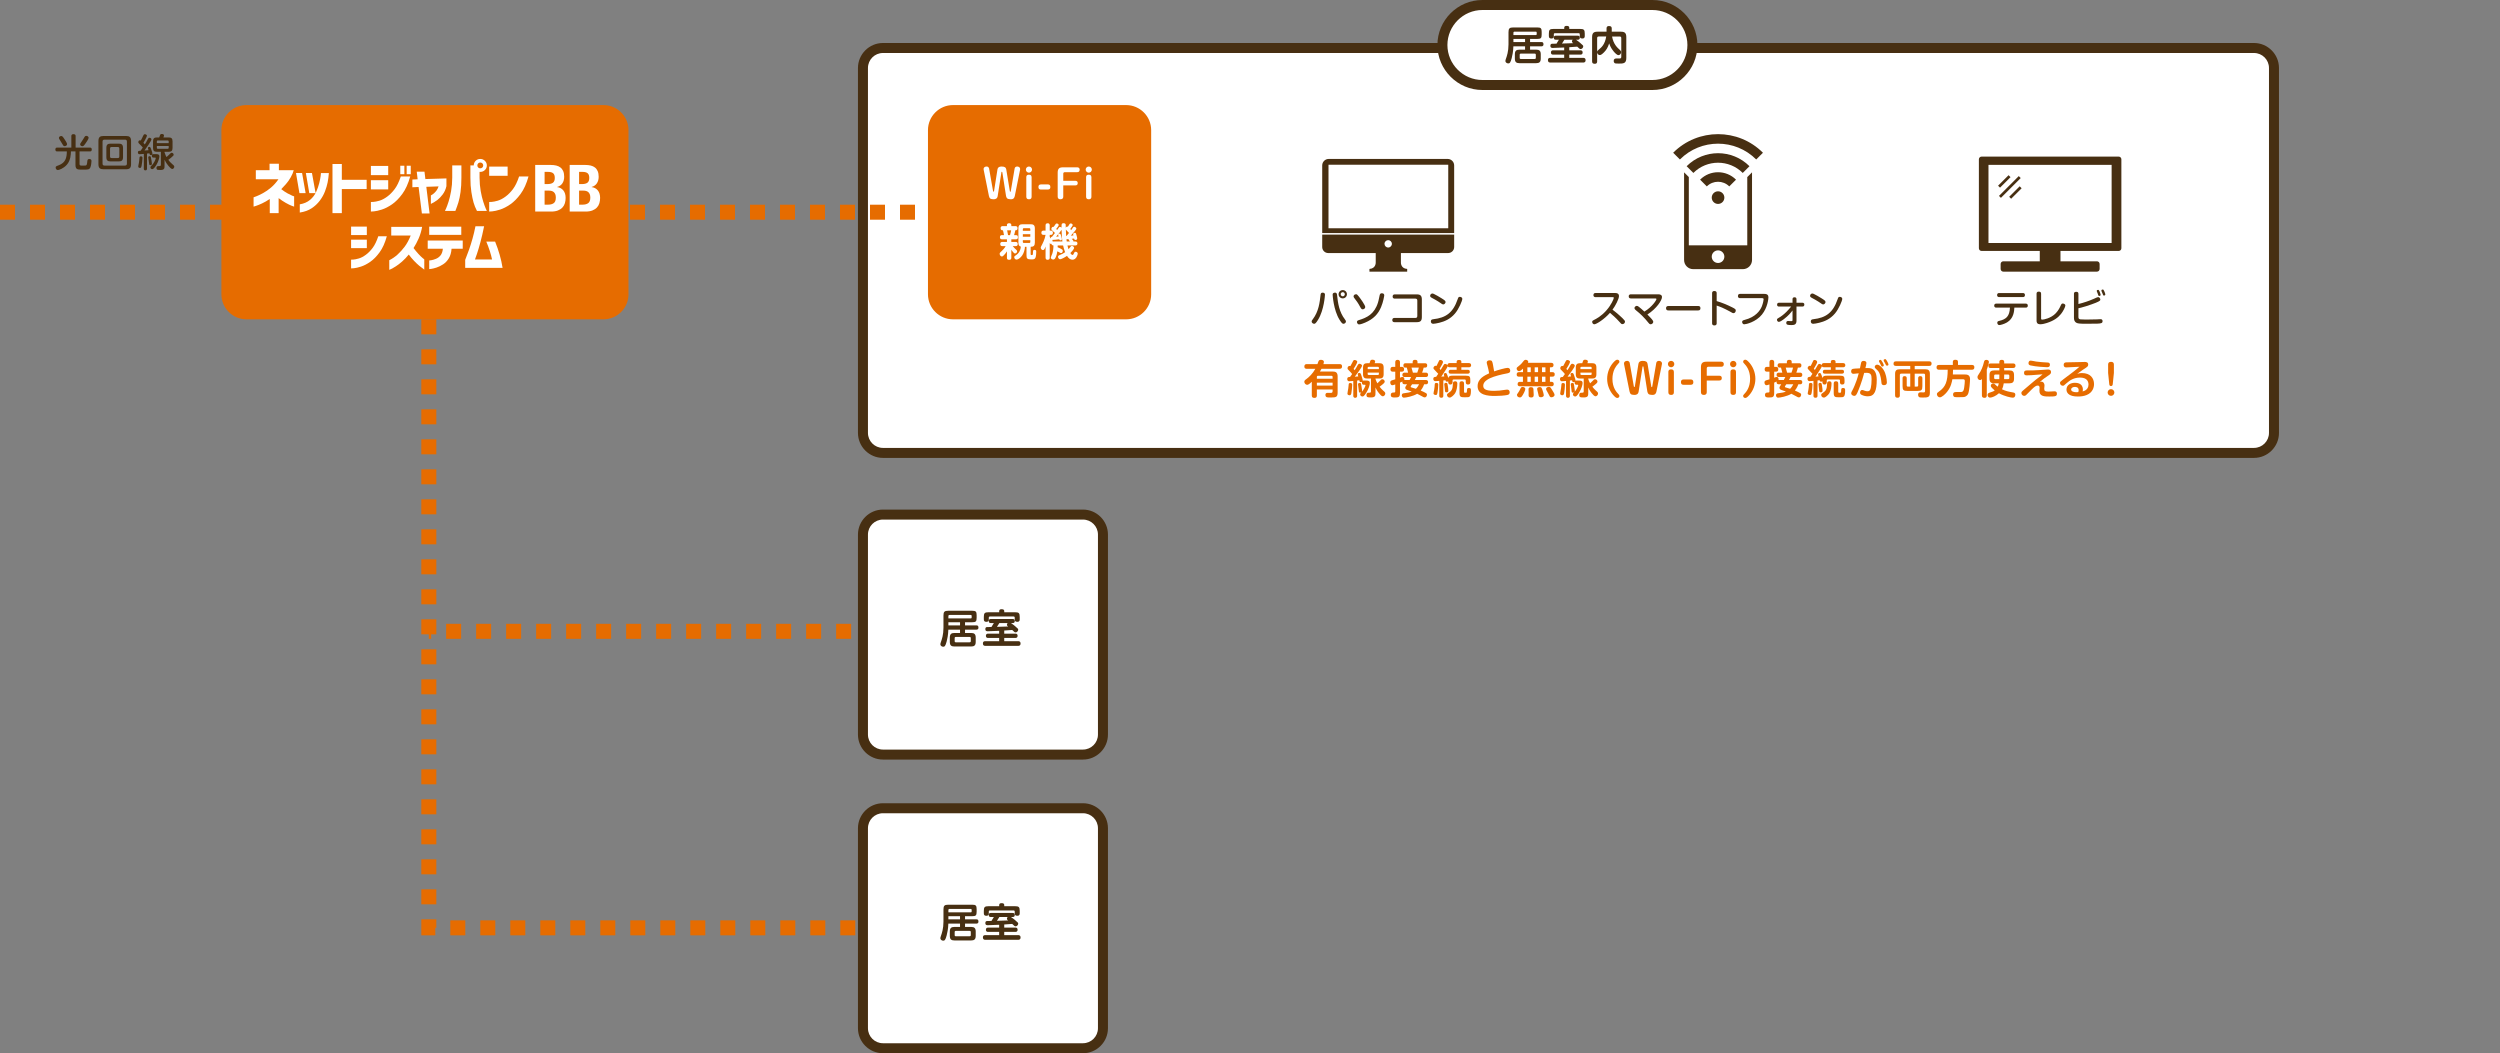 <?xml version="1.0" encoding="utf-8"?>
<!-- Generator: Adobe Illustrator 20.1.0, SVG Export Plug-In . SVG Version: 6.00 Build 0)  -->
<svg version="1.1" id="レイヤー_1" xmlns="http://www.w3.org/2000/svg" xmlns:xlink="http://www.w3.org/1999/xlink" x="0px"
	 y="0px" width="1000px" height="421.294px" viewBox="0 0 1000 421.294" enable-background="new 0 0 1000 421.294"
	 xml:space="preserve">
<rect x="0" y="0" width="1000" height="421.294" fill="#808080" stroke="none"/>
<g>
	<g>
		<path fill="#FFFFFF" d="M353.181,181.162c-4.411,0-8-3.589-8-8V27.197c0-4.411,3.589-8,8-8h548.41c4.411,0,8,3.589,8,8v145.964
			c0,4.411-3.589,8-8,8L353.181,181.162L353.181,181.162z"/>
		<path fill="#472F12" d="M901.592,21.197c3.308,0,6,2.692,6,6v145.965c0,3.308-2.692,6-6,6H353.181c-3.308,0-6-2.692-6-6V27.197
			c0-3.308,2.692-6,6-6H901.592 M901.592,17.197H353.181c-5.5,0-10,4.5-10,10v145.965c0,5.5,4.5,10,10,10h548.411
			c5.5,0,10-4.5,10-10V27.197C911.592,21.697,907.092,17.197,901.592,17.197L901.592,17.197z"/>
	</g>
	<g>
		<g>
			<path fill="#E66C00" d="M460.465,117.732c0,5.5-4.5,10-10,10h-69.278c-5.5,0-10-4.5-10-10V52.03c0-5.5,4.5-10,10-10h69.278
				c5.5,0,10,4.5,10,10L460.465,117.732L460.465,117.732z"/>
		</g>
		<g>
			<path fill="#FFFFFF" d="M397.218,76.416c0.015,0.107,0.077,0.262,0.215,0.262c0.124,0,0.169-0.154,0.185-0.246l1.37-8.684
				c0.123-0.77,0.677-1.14,1.617-1.14c1.293,0,1.755,0.385,1.894,1.14l1.432,8.684c0,0.03,0.046,0.277,0.185,0.277
				c0.154,0,0.2-0.231,0.2-0.262l1.54-9.054c0.108-0.631,0.646-0.785,1.047-0.785c0.57,0,1.155,0.354,1.155,0.985
				c0,0.123-0.016,0.247-0.046,0.385l-2.078,10.347c-0.154,0.739-0.447,1.386-1.555,1.386c-0.123,0-1.047-0.062-1.339-0.231
				c-0.4-0.23-0.57-0.815-0.616-1.031l-1.494-9.53c-0.016-0.077-0.092-0.216-0.2-0.216c-0.092,0-0.154,0.108-0.169,0.216
				l-1.493,9.53c-0.169,1.017-0.878,1.263-1.586,1.263c-0.092,0-0.97-0.046-1.263-0.216c-0.4-0.216-0.569-0.739-0.662-1.17
				l-2.079-10.347c-0.016-0.092-0.046-0.262-0.046-0.385c0-0.554,0.478-0.985,1.201-0.985c0.847,0,0.985,0.739,1,0.785
				L397.218,76.416z"/>
			<path fill="#FFFFFF" d="M412.811,67.841c0,0.661-0.539,1.231-1.232,1.231c-0.677,0-1.231-0.555-1.231-1.231
				c0-0.709,0.57-1.232,1.231-1.232C412.257,66.609,412.811,67.148,412.811,67.841z M412.642,78.694
				c0,0.616-0.277,1.017-1.016,1.017c-0.677,0-1.108-0.246-1.108-1.017v-7.806c0-0.277,0.031-1.001,1.031-1.001
				c0.585,0,1.093,0.17,1.093,1.001V78.694z"/>
			<path fill="#FFFFFF" d="M419.14,73.768c0.539,0,1.001,0.216,1.001,1.017c0,0.585-0.216,1.031-1.001,1.031h-2.771
				c-0.539,0-1-0.216-1-1.001c0-0.585,0.215-1.047,1-1.047H419.14z"/>
			<path fill="#FFFFFF" d="M430.109,72.32c0.646,0,0.985,0.309,0.985,0.909s-0.292,0.938-0.985,0.938h-4.804v4.48
				c0,0.493-0.185,1.062-1.108,1.062c-0.785,0-1.124-0.385-1.124-1.062v-9.592c0-1.586,0.647-2.125,2.125-2.125h5.666
				c0.4,0,1.001,0.139,1.001,0.971c0,0.754-0.478,0.97-1.001,0.97h-4.927c-0.416,0-0.631,0.23-0.631,0.631v2.817L430.109,72.32
				L430.109,72.32z"/>
			<path fill="#FFFFFF" d="M436.733,67.841c0,0.661-0.539,1.231-1.232,1.231c-0.677,0-1.231-0.555-1.231-1.231
				c0-0.709,0.57-1.232,1.231-1.232C436.178,66.609,436.733,67.148,436.733,67.841z M436.563,78.694
				c0,0.616-0.277,1.017-1.016,1.017c-0.677,0-1.108-0.246-1.108-1.017v-7.806c0-0.277,0.031-1.001,1.031-1.001
				c0.585,0,1.093,0.17,1.093,1.001V78.694z"/>
			<path fill="#FFFFFF" d="M402.777,90.447v-0.462c0-0.662,0.662-0.692,0.923-0.692c0.4,0,0.832,0.153,0.832,0.708v0.446h1.647
				c0.231,0,0.832,0.016,0.832,0.847c0,0.832-0.585,0.832-0.878,0.832c-0.031,0.123-0.292,1.309-0.493,1.924h0.801
				c0.693,0,0.724,0.585,0.724,0.908c0,0.724-0.523,0.771-0.816,0.771h-1.817v1.047h1.725c0.554,0,0.831,0.246,0.831,0.877
				c0,0.447-0.215,0.801-0.785,0.801h-1.216c0.416,0.539,1.14,1.201,1.155,1.201c0.431,0.4,0.616,0.569,0.616,0.893
				c0,0.446-0.446,0.847-0.847,0.847c-0.292,0-0.477-0.215-0.739-0.523c-0.462-0.569-0.57-0.692-0.739-1v3.232
				c0,0.293-0.015,0.832-0.893,0.832c-0.862,0-0.862-0.57-0.862-0.832v-2.556c-0.4,0.616-0.724,1.001-0.862,1.155
				c-0.57,0.677-0.832,0.893-1.17,0.893c-0.477,0-0.877-0.539-0.877-1.047c0-0.385,0.062-0.446,0.939-1.263
				c0.847-0.785,1.262-1.478,1.462-1.832h-1.339c-0.554,0-0.832-0.246-0.832-0.877c0-0.801,0.631-0.801,0.832-0.801h1.848v-1.047
				h-1.971c-0.585,0-0.832-0.262-0.832-0.878c0-0.431,0.215-0.801,0.754-0.801h0.862c-0.093-0.754-0.339-1.662-0.416-1.924
				c-0.369,0-0.939,0-0.939-0.832c0-0.831,0.616-0.847,0.832-0.847C401.069,90.447,402.777,90.447,402.777,90.447z M402.854,92.126
				c0.216,0.984,0.292,1.323,0.37,1.924h0.785c0.262-0.754,0.431-1.816,0.446-1.924H402.854z M412.261,101.532
				c0,0.416,0.108,0.493,0.339,0.493c0.539,0,0.539,0,0.585-1.078c0.031-0.646,0.046-1.001,0.631-1.001
				c0.678,0,0.678,0.478,0.678,0.755c0,0.431-0.046,1.616-0.262,2.263c-0.277,0.801-0.862,0.801-1.786,0.801
				c-1.617,0-1.848-0.385-1.848-1.739v-3.311h-0.616c-0.062,1.094-0.37,2.371-1.078,3.434c-0.585,0.878-1.647,1.693-2.248,1.693
				c-0.646,0-0.954-0.554-0.954-0.954c0-0.37,0.185-0.478,0.692-0.816c1.17-0.739,1.848-2.032,1.956-3.418
				c-0.955-0.23-0.985-1.14-0.985-1.602v-5.696c0-1.309,0.601-1.662,1.678-1.662h3.218c1.108,0,1.678,0.385,1.678,1.662v5.696
				c0,1.232-0.508,1.679-1.678,1.663V101.532z M409.135,92.325h2.987v-0.677c0-0.246-0.123-0.37-0.354-0.37h-2.263
				c-0.247,0-0.37,0.124-0.37,0.37V92.325z M412.122,93.681h-2.987v1.016h2.987V93.681z M409.135,96.068v0.738
				c0,0.246,0.123,0.37,0.37,0.37h2.263c0.246,0,0.354-0.124,0.354-0.37v-0.738H409.135z"/>
			<path fill="#FFFFFF" d="M419.886,94.758c0.185,0.309,0.277,0.462,0.493,0.709c-0.016-0.077-0.031-0.139-0.031-0.216
				c0-0.478,0.292-0.523,0.462-0.539c0.754-0.97,0.831-1.077,1.17-1.524c-0.277-0.308-0.323-0.339-1.108-1.031
				c-0.154-0.139-0.323-0.293-0.323-0.601c0-0.246,0.215-0.847,0.739-0.847c0.031,0,0.077,0.016,0.185,0.046
				c0.185-0.276,0.508-0.724,0.754-1.093c0.092-0.139,0.2-0.277,0.461-0.277c0.447,0,0.801,0.354,0.801,0.632
				c0,0.308-0.724,1.2-1.016,1.57c0.123,0.123,0.231,0.215,0.385,0.4c0.185-0.262,0.478-0.678,0.678-0.939
				c0.123-0.17,0.231-0.277,0.446-0.277c0.247,0,0.462,0.123,0.631,0.293c0-0.462-0.016-1.155,0.062-1.355
				c0.062-0.169,0.2-0.431,0.754-0.431c0.37,0,0.77,0.139,0.847,0.539c0.016,0.107,0.031,1.093,0.031,1.293
				c0.062-0.139,0.247-0.478,0.631-0.478c0.092,0,0.154,0.031,0.216,0.047c0.092-0.139,0.554-0.878,0.662-1.048
				c0.077-0.107,0.2-0.262,0.478-0.262c0.4,0,0.785,0.324,0.785,0.632c0,0.139-0.062,0.246-0.092,0.308
				c-0.169,0.293-0.57,0.878-0.877,1.293c0.2,0.231,0.262,0.309,0.369,0.432c0.231-0.308,0.57-0.816,0.801-1.124
				c0.092-0.107,0.215-0.2,0.4-0.2c0.431,0,0.847,0.431,0.847,0.739c0,0.246-0.354,0.678-0.601,0.985
				c-0.508,0.615-1.309,1.539-1.601,1.832c0.308-0.016,0.847-0.062,1.032-0.077c-0.031-0.123-0.108-0.4-0.108-0.523
				c0-0.354,0.37-0.539,0.677-0.539c0.37,0,0.462,0.216,0.554,0.509c0.292,0.877,0.4,1.585,0.4,1.755
				c0,0.431-0.416,0.601-0.677,0.601c-0.462,0-0.523-0.339-0.585-0.57c-0.416,0.062-0.523,0.062-0.924,0.108
				c0.477,0.508,0.662,0.708,0.662,0.954c0,0.031,0,0.062-0.016,0.108h0.708c0.647,0,0.924,0.276,0.924,0.8
				c0,0.616-0.4,0.801-0.924,0.801H427c0.077,0.385,0.185,0.847,0.416,1.509c0.123-0.139,0.646-0.847,0.785-1.001
				c0.123-0.169,0.277-0.338,0.554-0.338c0.477,0,0.893,0.446,0.893,0.8c0,0.478-1.109,1.679-1.524,2.063
				c0.292,0.462,0.646,0.755,0.877,0.755c0.262,0,0.339-0.17,0.523-0.57c0.277-0.615,0.324-0.708,0.708-0.708
				c0.601,0,0.862,0.431,0.862,0.785c0,0.431-0.601,2.401-2.094,2.401c-0.8,0-1.54-0.477-2.202-1.539
				c-1.047,0.724-2.34,1.354-2.74,1.354c-0.431,0-0.847-0.477-0.847-0.97c0-0.416,0.308-0.555,0.554-0.662
				c0.985-0.4,1.555-0.692,2.278-1.186c-0.416-1.016-0.708-2.217-0.8-2.694h-2.171c0,0.185-0.016,0.277-0.031,0.693
				c0.493,0.2,0.877,0.369,1.309,0.615c0.646,0.354,0.754,0.432,0.754,0.832c0,0.323-0.154,0.908-0.677,0.908
				c-0.2,0-0.262-0.031-0.77-0.339c-0.154-0.093-0.431-0.246-0.724-0.385c-0.077,0.585-0.308,1.662-0.662,2.417
				c-0.246,0.539-0.523,0.878-1,0.878c-0.447,0-0.955-0.323-0.955-0.785c0-0.231,0.493-1.278,0.585-1.524
				c0.292-0.847,0.477-2.109,0.477-3.311c-0.708-0.062-0.77-0.462-0.785-0.692c-0.077,0.046-0.123,0.077-0.2,0.077
				c-0.246,0-0.369-0.154-0.508-0.339v5.742c0,0.478-0.092,0.939-0.877,0.939c-0.786,0-0.786-0.708-0.786-0.939v-4.403
				c-0.4,1.232-0.677,1.463-1.062,1.463c-0.493,0-0.862-0.555-0.862-0.985c0-0.123,0.031-0.262,0.139-0.478
				c0.662-1.247,1.432-2.709,1.786-4.618h-0.77c-0.678,0-0.908-0.339-0.908-0.894c0-0.708,0.523-0.831,0.908-0.831h0.77v-2.002
				c0-0.462,0.077-0.924,0.878-0.924c0.785,0,0.785,0.647,0.785,0.924v2.002h0.431c0.508,0,0.847,0.262,0.847,0.877
				c0,0.709-0.493,0.848-0.847,0.848h-0.431L419.886,94.758L419.886,94.758z M424.966,96.591c-0.246-1.694-0.308-3.788-0.323-4.681
				c-0.323,0.492-1.293,1.786-2.202,2.756c0.154,0,0.847-0.046,0.985-0.046c-0.139-0.493-0.154-0.555-0.154-0.678
				c0-0.339,0.292-0.478,0.523-0.478c0.37,0,0.462,0.293,0.523,0.462c0.108,0.354,0.446,1.432,0.446,1.647
				c0,0.339-0.154,0.569-0.569,0.569c-0.37,0-0.431-0.276-0.478-0.431c-0.523,0.062-2.494,0.308-2.848,0.262
				c0.231,0.277,0.231,0.492,0.2,0.678c0.107-0.031,0.2-0.062,0.431-0.062h3.466V96.591z M426.629,94.359
				c0.4-0.478,0.816-1.001,0.97-1.186c-0.215-0.262-0.277-0.324-0.955-1.001c-0.185-0.185-0.231-0.246-0.308-0.37
				c0.031,0.862,0.077,1.709,0.124,2.571C426.537,94.373,426.552,94.373,426.629,94.359z M427.984,96.591
				c-0.062-0.093-0.446-0.539-0.508-0.647c-0.077-0.169-0.077-0.215-0.062-0.292c-0.031,0-0.539,0.046-0.832,0.062
				c0.046,0.478,0.077,0.678,0.108,0.878L427.984,96.591L427.984,96.591z"/>
		</g>
	</g>
	<g>
		<g>
			<path fill="#472F12" d="M31.823,65.631c0,0.616,0.354,0.616,1.216,0.616c0.416,0,1.047,0,1.231-0.031
				c0.478-0.107,0.539-0.585,0.647-1.632c0.062-0.585,0.107-0.985,0.785-0.985c0.893,0,0.893,0.601,0.893,0.831
				c0,0.447-0.154,1.956-0.478,2.603c-0.416,0.815-0.955,0.815-2.94,0.815c-0.601,0-1.494,0-1.786-0.062
				c-0.985-0.153-1.201-0.847-1.201-1.771v-5.45h-1.817c-0.031,1.108-0.092,3.618-1.647,5.343c-1.324,1.493-3.156,2.109-3.587,2.109
				c-0.508,0-0.877-0.508-0.877-0.985c0-0.462,0.154-0.523,1.247-0.939c2.694-1.016,3.187-2.94,3.233-5.527h-3.834
				c-0.2,0-0.77,0-0.77-0.754c0-0.739,0.493-0.785,0.77-0.785h5.635v-4.588c0-0.216,0-0.786,0.832-0.786
				c0.877,0,0.877,0.555,0.877,0.786v4.588h5.696c0.247,0,0.77,0.015,0.77,0.77c0,0.662-0.385,0.785-0.77,0.77h-4.126L31.823,65.631
				L31.823,65.631z M24.956,57.641c-0.292-0.539-0.847-1.37-1.17-1.909c-0.139-0.216-0.216-0.37-0.216-0.57
				c0-0.477,0.523-0.754,0.909-0.754c0.461,0,0.662,0.277,1.324,1.278c0.354,0.523,1.032,1.539,1.032,1.985
				c0,0.555-0.631,0.801-0.939,0.801C25.495,58.472,25.341,58.333,24.956,57.641z M32.054,57.764c0-0.262,0.077-0.432,0.539-1.031
				c0.262-0.339,0.831-1.263,0.985-1.54c0.323-0.616,0.493-0.847,0.954-0.847c0.478,0,0.924,0.354,0.924,0.785
				c0,0.478-1.047,1.971-1.447,2.525c-0.6,0.815-0.785,0.831-1.124,0.831C32.608,58.487,32.054,58.241,32.054,57.764z"/>
			<path fill="#472F12" d="M52.425,65.677c0,1.57-0.646,2.032-2.032,2.032h-8.992c-1.37,0-2.032-0.446-2.032-2.032v-9.253
				c0-1.57,0.647-2.032,2.032-2.032h8.992c1.37,0,2.032,0.446,2.032,2.032V65.677z M50.763,56.64c0-0.508-0.231-0.785-0.77-0.785
				h-8.191c-0.616,0-0.785,0.339-0.785,0.785v8.822c0,0.492,0.231,0.77,0.785,0.77h8.191c0.523,0,0.77-0.246,0.77-0.785
				C50.763,65.447,50.763,56.64,50.763,56.64z M49.208,62.86c0,1.294-0.539,1.709-1.725,1.709H44.25
				c-1.155,0-1.709-0.385-1.709-1.709v-3.694c0-1.34,0.569-1.709,1.709-1.709h3.233c1.14,0,1.725,0.369,1.725,1.709V62.86z
				 M47.73,59.411c0-0.385-0.169-0.601-0.601-0.601H44.62c-0.416,0-0.601,0.216-0.601,0.601v3.202c0,0.385,0.185,0.601,0.601,0.601
				h2.509c0.431,0,0.601-0.216,0.601-0.601V59.411z"/>
			<path fill="#472F12" d="M57.533,61.567c-1.309,0.107-1.401,0.123-1.693,0.123c-0.662,0-0.678-0.601-0.678-0.739
				c0-0.6,0.323-0.615,1.109-0.662c0.508-0.724,0.831-1.231,0.847-1.277c-0.216-0.277-0.416-0.523-1.062-1.14
				c-0.662-0.631-0.724-0.708-0.724-1.047c0-0.323,0.247-0.708,0.647-0.708c0.169,0,0.262,0.062,0.338,0.107
				c0.385-0.677,0.801-1.586,0.924-1.862c0.2-0.447,0.354-0.678,0.724-0.678c0.231,0,0.816,0.2,0.816,0.616
				c0,0.415-1.324,2.709-1.417,2.848c0.2,0.2,0.4,0.4,0.57,0.616c0.123-0.216,0.323-0.523,0.601-0.985
				c0.092-0.154,0.493-0.924,0.585-1.108c0.185-0.323,0.323-0.57,0.677-0.57c0.231,0,0.785,0.216,0.785,0.647
				c0,0.6-2.248,3.71-2.787,4.449c0.154,0,0.924-0.062,1.108-0.077c0.4-0.031,0.447-0.046,0.508-0.046
				c-0.092-0.277-0.247-0.739-0.247-0.847c0-0.339,0.354-0.478,0.555-0.478c0.369,0,0.493,0.292,0.585,0.508
				c0.2,0.508,0.677,1.816,0.677,2.264c0,0.446-0.477,0.538-0.662,0.538c-0.385,0-0.462-0.338-0.554-0.738
				c-0.323,0.03-0.847,0.107-0.955,0.107v6.02c0,0.231-0.031,0.709-0.646,0.709c-0.631,0-0.631-0.523-0.631-0.693
				C57.533,67.464,57.533,61.567,57.533,61.567z M56.995,63.214c0,0.678-0.216,2.54-0.385,3.233c-0.077,0.354-0.185,0.738-0.6,0.738
				c-0.139,0-0.724-0.062-0.724-0.585c0-0.246,0.246-1.262,0.277-1.478c0.108-0.585,0.154-1.247,0.216-1.879
				c0.031-0.415,0.046-0.708,0.6-0.708C56.995,62.536,56.995,62.952,56.995,63.214z M60.381,63.044
				c0.139,0.57,0.385,1.956,0.385,2.495c0,0.138-0.016,0.276-0.2,0.399c-0.139,0.093-0.308,0.124-0.447,0.124
				c-0.385,0-0.431-0.262-0.446-0.462c-0.092-0.771-0.154-1.171-0.247-1.74c-0.046-0.292-0.123-0.77-0.123-0.893
				c0-0.354,0.262-0.493,0.601-0.493C60.258,62.475,60.32,62.736,60.381,63.044z M61.352,63.029c-0.308,0-0.616-0.139-0.616-0.678
				c0-0.339,0.123-0.692,0.631-0.692h1.14c0.416,0,1.247,0,1.247,0.893c0,0.754-0.478,2.155-1.093,3.218
				c-0.431,0.739-1.155,1.894-1.771,1.894c-0.416,0-0.724-0.369-0.724-0.724c0-0.185,0.108-0.339,0.154-0.385
				c0.785-0.831,1.047-1.108,1.509-2.001c0.339-0.678,0.462-1.155,0.462-1.294c0-0.23-0.169-0.23-0.262-0.23L61.352,63.029
				L61.352,63.029z M63.676,54.977c0.046-0.153,0.308-0.938,0.4-1.093c0.139-0.216,0.354-0.293,0.616-0.293
				c0.169,0,0.909,0.016,0.909,0.616c0,0.154-0.093,0.369-0.247,0.77h2.109c1.047,0,1.555,0.354,1.555,1.556v2.633
				c0,1.2-0.508,1.555-1.555,1.555h-1.647v0.262c0.323,1.047,0.708,1.725,0.785,1.848c0.262-0.216,0.57-0.493,0.832-0.755
				c0.877-0.908,1-0.97,1.262-0.97c0.4,0,0.77,0.385,0.77,0.755c0,0.169-0.062,0.323-0.154,0.415
				c-0.462,0.523-1.371,1.217-1.986,1.663c0.446,0.585,0.908,1.17,1.494,1.616c0.77,0.616,0.893,0.832,0.893,1.155
				c0,0.4-0.4,0.893-0.8,0.893c-0.447,0-1.201-0.847-1.586-1.324c-0.893-1.077-1.324-2.001-1.509-2.417v2.54
				c0,0.816-0.016,1.586-1.524,1.586H64.03c-0.662,0-0.847-0.016-0.985-0.046c-0.323-0.093-0.462-0.431-0.462-0.77
				c0-0.385,0.2-0.646,0.493-0.724c0.093-0.016,0.324-0.016,0.708-0.016c0.354,0,0.569-0.093,0.569-0.539V60.72h-1.585
				c-1.062,0-1.555-0.385-1.555-1.555v-2.633c0-1.201,0.508-1.556,1.555-1.556L63.676,54.977L63.676,54.977z M62.737,57.24h4.742
				v-0.632c0-0.246-0.123-0.431-0.431-0.431h-3.895c-0.262,0-0.416,0.139-0.416,0.431C62.737,56.608,62.737,57.24,62.737,57.24z
				 M62.737,58.395v0.693c0,0.323,0.169,0.431,0.462,0.431h3.849c0.308,0,0.431-0.169,0.431-0.431v-0.693H62.737z"/>
		</g>
		<polyline fill="none" stroke="#E66C00" stroke-width="6" stroke-miterlimit="10" stroke-dasharray="6,6" points="0,84.881 
			92.13,84.881 362.045,84.881 401.028,84.881 		"/>
		<g>
			<g>
				<path fill="#E66C00" d="M251.393,117.732c0,5.5-4.5,10-10,10H98.559c-5.5,0-10-4.5-10-10V52.03c0-5.5,4.5-10,10-10h142.834
					c5.5,0,10,4.5,10,10V117.732z"/>
			</g>
			<g>
				<g>
					<path fill="#FFFFFF" d="M140.436,94.023V90.65h6.295v3.373H140.436z M154.724,94.517c-0.716,2.621-1.676,4.756-2.879,6.402
						c-1.203,1.647-2.453,2.918-3.749,3.813c-1.296,0.896-2.524,1.529-3.685,1.901s-2.109,0.591-2.847,0.655
						c-0.738,0.064-1.114,0.089-1.128,0.075v-3.502c0.014,0.015,0.308,0.004,0.881-0.032c0.573-0.036,1.307-0.183,2.202-0.44
						c0.895-0.258,1.837-0.752,2.825-1.482s1.901-1.658,2.739-2.782s1.579-2.66,2.224-4.608H154.724z M140.436,99.243V95.87h6.295
						v3.373C146.731,99.243,140.436,99.243,140.436,99.243z"/>
					<path fill="#FFFFFF" d="M156.497,94.216v-3.459h12.354c-0.301,1.662-0.763,3.201-1.386,4.619s-1.307,2.7-2.052,3.846
						c0.645,0.846,1.285,1.619,1.923,2.32c0.637,0.702,1.188,1.242,1.654,1.622c0.465,0.38,0.705,0.577,0.72,0.591v4.104
						c-0.773-0.559-1.476-1.103-2.105-1.633c-0.63-0.529-1.304-1.171-2.02-1.923s-1.411-1.579-2.084-2.481
						c-0.874,1.074-1.766,2.009-2.675,2.804c-0.91,0.795-1.751,1.437-2.524,1.923s-1.396,0.842-1.869,1.063s-0.716,0.333-0.73,0.333
						v-3.846c1.246-0.63,2.367-1.403,3.362-2.32c0.995-0.916,1.93-1.955,2.804-3.115c0.874-1.16,1.676-2.643,2.406-4.447h-7.778
						V94.216z"/>
					<path fill="#FFFFFF" d="M171.085,99.501v-3.287h14.008v3.287h-4.469c-0.115,1.533-0.48,2.808-1.096,3.824
						c-0.616,1.018-1.379,1.819-2.288,2.406c-0.91,0.588-1.783,1.018-2.621,1.289s-1.533,0.447-2.084,0.526
						c-0.552,0.079-0.834,0.11-0.849,0.097v-3.459c0.014,0.015,0.286-0.018,0.816-0.097s1.156-0.265,1.88-0.559
						c0.723-0.294,1.339-0.759,1.848-1.396c0.508-0.638,0.812-1.515,0.913-2.632L171.085,99.501L171.085,99.501z M171.686,93.958
						v-3.287h12.826v3.287H171.686z"/>
					<path fill="#FFFFFF" d="M193.644,90.499c-0.487,2.406-0.985,4.551-1.493,6.435c-0.509,1.884-0.963,3.42-1.364,4.608
						c-0.401,1.189-0.666,1.934-0.795,2.234h6.832c-0.201-0.988-0.494-2.088-0.881-3.298s-0.859-2.488-1.418-3.835h3.523
						c0.702,1.719,1.307,3.467,1.815,5.242c0.508,1.776,0.898,3.531,1.171,5.264h-14.953v-3.201
						c0.587-1.475,1.103-2.843,1.547-4.104c0.444-1.26,0.895-2.692,1.354-4.297c0.458-1.604,0.859-3.287,1.203-5.049L193.644,90.499
						L193.644,90.499z"/>
				</g>
				<g>
					<g>
						<path fill="#FFFFFF" d="M102.329,71.694V68.08h5.487v-2.579h3.736v2.579h5.938c-0.206,0.846-0.6,1.784-1.185,2.817
							c-0.582,1.032-1.233,1.954-1.951,2.769c-0.717,0.813-1.335,1.479-1.854,1.994c0.881,0.69,1.713,1.247,2.494,1.677
							c0.782,0.432,1.411,0.743,1.891,0.939c0.48,0.197,0.737,0.287,0.769,0.271v4.107c-0.032,0-0.356-0.114-0.97-0.341
							c-0.613-0.226-1.406-0.613-2.376-1.161c-0.968-0.548-1.918-1.181-2.852-1.9v6.006h-3.547V79.58
							c-1.04,0.718-2.06,1.31-3.06,1.771c-1.003,0.462-1.816,0.794-2.437,0.998c-0.624,0.202-0.951,0.306-0.983,0.306v-3.731
							c0.032,0,0.398-0.134,1.1-0.4c0.702-0.265,1.589-0.688,2.661-1.267c1.072-0.579,2.149-1.326,3.228-2.242
							c1.081-0.914,2.071-2.022,2.97-3.321C111.388,71.694,102.329,71.694,102.329,71.694z"/>
						<path fill="#FFFFFF" d="M120.834,69.206l1.417,8.05h-2.483l-1.372-8.05H120.834z M119.912,85.022v-3.286
							c1.655-0.28,3.022-0.876,4.103-1.784c1.077-0.906,1.891-1.963,2.435-3.167c0.543-1.205,0.958-2.378,1.24-3.519
							c0.285-1.142,0.475-2.092,0.57-2.851c0.094-0.758,0.133-1.154,0.117-1.185h3.168c-0.11,1.393-0.277,2.639-0.495,3.743
							c-0.222,1.102-0.573,2.291-1.053,3.565c-0.482,1.275-1.168,2.508-2.058,3.697c-0.89,1.189-1.985,2.214-3.285,3.075
							C123.351,84.169,121.769,84.74,119.912,85.022z M124.783,69.206l1.464,8.05h-2.529l-1.371-8.05H124.783z"/>
						<path fill="#FFFFFF" d="M132.992,85.257V65.592h3.737v6.337h9.933v3.684h-9.933v9.644
							C136.729,85.257,132.992,85.257,132.992,85.257z"/>
						<path fill="#FFFFFF" d="M148.358,70.052v-3.685h6.928v3.685H148.358z M164.084,70.591c-0.79,2.863-1.846,5.195-3.17,6.993
							c-1.324,1.797-2.699,3.188-4.126,4.164c-1.428,0.979-2.777,1.671-4.056,2.076c-1.276,0.409-2.321,0.646-3.135,0.715
							c-0.811,0.071-1.225,0.099-1.239,0.083v-3.824c0.015,0.015,0.337,0.004,0.969-0.035c0.628-0.04,1.437-0.2,2.424-0.48
							c0.982-0.283,2.021-0.823,3.109-1.619c1.088-0.799,2.093-1.811,3.015-3.039c0.923-1.229,1.737-2.905,2.449-5.034
							L164.084,70.591L164.084,70.591z M148.358,75.753v-3.682h6.928v3.682H148.358z M160.111,69.677v-3.379h1.631v3.379H160.111z
							 M162.666,69.677v-3.379h1.631v3.379H162.666z"/>
						<path fill="#FFFFFF" d="M164.948,74.908v-3.097l2.106-0.093l-0.357-3.051h3.098l0.355,2.955l8.419-0.257v3.098
							c-0.299,1.299-0.802,2.413-1.514,3.344c-0.707,0.93-1.414,1.662-2.115,2.193c-0.702,0.532-1.564,1.055-2.59,1.573V78.17
							c0.505-0.265,0.943-0.571,1.313-0.914c0.37-0.345,0.705-0.725,1.004-1.138c0.301-0.414,0.553-0.934,0.756-1.561l-4.895,0.166
							l1.303,10.651h-3.077l-1.323-10.582L164.948,74.908z"/>
						<path fill="#FFFFFF" d="M177.988,84.366c0.016-0.015,0.166-0.345,0.448-0.986c0.285-0.642,0.616-1.554,0.994-2.734
							c0.379-1.18,0.714-2.582,1.007-4.201c0.291-1.617,0.445-3.413,0.46-5.384v-4.906h3.665v4.906c0,2.175-0.114,4.091-0.342,5.749
							c-0.229,1.657-0.517,3.046-0.864,4.164c-0.346,1.119-0.748,2.249-1.205,3.392C182.151,84.366,177.988,84.366,177.988,84.366z
							 M190.263,64.325c0.505-0.499,1.119-0.749,1.843-0.749c0.725,0,1.345,0.253,1.859,0.763c0.512,0.506,0.769,1.121,0.769,1.84
							c0,0.718-0.257,1.33-0.769,1.83c-0.513,0.502-1.133,0.751-1.859,0.751c-0.094,0-0.189-0.007-0.281-0.024v2.325
							c0.014,1.971,0.168,3.766,0.458,5.384c0.294,1.619,0.629,3.02,1.008,4.201c0.38,1.18,0.707,2.092,0.993,2.734
							c0.284,0.641,0.434,0.971,0.45,0.986h-3.95c-0.599-1.143-1.058-2.273-1.373-3.392c-0.315-1.118-0.603-2.507-0.862-4.164
							c-0.26-1.658-0.391-3.574-0.391-5.749v-4.906h1.346C189.504,65.454,189.758,64.843,190.263,64.325z M193.291,66.18
							c0-0.343-0.116-0.624-0.345-0.844c-0.23-0.219-0.51-0.329-0.84-0.329s-0.606,0.11-0.826,0.329
							c-0.223,0.22-0.333,0.501-0.333,0.844c0,0.328,0.11,0.604,0.333,0.821c0.22,0.219,0.496,0.33,0.826,0.33s0.611-0.11,0.84-0.33
							C193.175,66.784,193.291,66.508,193.291,66.18z"/>
						<path fill="#FFFFFF" d="M195.672,70.308v-3.659h7.379v3.659H195.672z M211.402,70.591c-0.79,2.863-1.845,5.195-3.172,6.993
							c-1.323,1.797-2.698,3.188-4.127,4.164c-1.426,0.979-2.778,1.671-4.054,2.076c-1.278,0.409-2.321,0.646-3.135,0.715
							c-0.812,0.071-1.227,0.099-1.242,0.083v-3.824c0.015,0.015,0.339,0.004,0.969-0.035c0.63-0.04,1.439-0.2,2.425-0.48
							c0.984-0.283,2.021-0.823,3.111-1.619c1.086-0.799,2.092-1.811,3.016-3.039c0.922-1.229,1.735-2.905,2.447-5.034
							L211.402,70.591L211.402,70.591z"/>
					</g>
					<g>
						<path fill="#FFFFFF" d="M220.372,65.983c0.766,0,1.475,0.078,2.128,0.235c0.653,0.156,1.215,0.418,1.684,0.783
							c0.47,0.366,0.836,0.853,1.098,1.462c0.26,0.61,0.39,1.358,0.39,2.245c0,1.011-0.234,1.876-0.705,2.599
							c-0.469,0.723-1.174,1.214-2.114,1.475v0.053c1.044,0.139,1.872,0.583,2.48,1.331c0.609,0.748,0.915,1.75,0.915,3.003
							c0,0.731-0.096,1.427-0.287,2.089c-0.192,0.662-0.517,1.24-0.979,1.736c-0.461,0.496-1.062,0.893-1.802,1.188
							c-0.739,0.296-1.659,0.444-2.754,0.444h-6.346V65.983H220.372z M218.911,73.634c1.044,0,1.805-0.187,2.284-0.561
							c0.478-0.375,0.719-1.005,0.719-1.893s-0.219-1.514-0.653-1.88c-0.435-0.366-1.124-0.548-2.064-0.548h-1.358v4.883h1.072
							V73.634z M219.301,81.859c0.905,0,1.635-0.2,2.194-0.601c0.556-0.4,0.835-1.14,0.835-2.22c0-0.54-0.073-0.987-0.221-1.345
							c-0.148-0.356-0.348-0.644-0.6-0.862c-0.254-0.217-0.554-0.37-0.901-0.457c-0.349-0.086-0.732-0.13-1.15-0.13h-1.619v5.614
							L219.301,81.859L219.301,81.859z"/>
						<path fill="#FFFFFF" d="M234.167,65.983c0.765,0,1.474,0.078,2.129,0.235c0.652,0.156,1.213,0.418,1.683,0.783
							c0.471,0.366,0.836,0.853,1.097,1.462c0.261,0.61,0.392,1.358,0.392,2.245c0,1.011-0.235,1.876-0.705,2.599
							s-1.174,1.214-2.115,1.475v0.053c1.045,0.139,1.872,0.583,2.481,1.331c0.609,0.748,0.913,1.75,0.913,3.003
							c0,0.731-0.096,1.427-0.288,2.089c-0.19,0.662-0.517,1.24-0.98,1.736c-0.461,0.496-1.061,0.893-1.801,1.188
							c-0.739,0.296-1.657,0.444-2.754,0.444h-6.345V65.983H234.167z M232.705,73.634c1.044,0,1.805-0.187,2.285-0.561
							c0.478-0.375,0.717-1.005,0.717-1.893s-0.217-1.514-0.653-1.88c-0.435-0.366-1.123-0.548-2.062-0.548h-1.357v4.883h1.07
							V73.634z M233.096,81.859c0.905,0,1.636-0.2,2.194-0.601c0.557-0.4,0.836-1.14,0.836-2.22c0-0.54-0.074-0.987-0.221-1.345
							c-0.149-0.356-0.349-0.644-0.601-0.862c-0.254-0.217-0.554-0.37-0.902-0.457c-0.348-0.086-0.73-0.13-1.148-0.13h-1.618v5.614
							L233.096,81.859L233.096,81.859z"/>
					</g>
				</g>
			</g>
		</g>
	</g>
	<g>
		<g>
			<path fill="#472F12" d="M579.06,63.573h-47.569c-1.439,0-2.606,1.167-2.606,2.606v27.06h52.781V66.18
				C581.666,64.74,580.499,63.573,579.06,63.573z M579.3,91.296h-47.898V65.905H579.3V91.296z"/>
			<path fill="#472F12" d="M528.885,93.844v4.971c0,1.33,1.078,2.408,2.408,2.408h18.997v3.77c0,0,0.125,2.421-2.51,2.581v1.086
				h15.094v-1.086c-2.635-0.16-2.51-2.581-2.51-2.581v-3.77h18.895c1.33,0,2.408-1.078,2.408-2.408v-4.971
				C581.667,93.844,528.885,93.844,528.885,93.844z M555.276,96.058c0.815,0,1.475,0.661,1.475,1.475
				c0,0.815-0.661,1.475-1.475,1.475s-1.475-0.661-1.475-1.475C553.8,96.718,554.46,96.058,555.276,96.058z"/>
		</g>
		<g>
			<path fill="#472F12" d="M529.982,117.924c0,0.03-0.308,6.035-2.771,10.008c-0.893,1.462-1.201,1.585-1.585,1.585
				c-0.431,0-0.97-0.431-0.97-0.877c0-0.339,0.216-0.632,0.462-0.939c2.371-3.125,2.771-6.729,3.11-9.761
				c0.046-0.447,0.169-0.985,1.016-0.878C529.936,117.169,529.982,117.601,529.982,117.924z M534.817,117.94
				c0.354,3.418,0.877,6.836,3.11,9.761c0.262,0.339,0.447,0.601,0.447,0.939c0,0.462-0.539,0.877-0.97,0.877
				c-0.416,0-0.724-0.23-1.601-1.632c-2.433-3.91-2.741-9.945-2.741-9.961c0-0.277,0.016-0.755,0.739-0.862
				C534.662,116.954,534.77,117.524,534.817,117.94z M537.11,119.356c-0.924,0-1.678-0.739-1.678-1.663s0.754-1.662,1.678-1.662
				c0.908,0,1.663,0.738,1.663,1.662S538.019,119.356,537.11,119.356z M537.11,116.861c-0.462,0-0.832,0.369-0.832,0.831
				s0.37,0.832,0.832,0.832c0.446,0,0.816-0.37,0.816-0.832S537.557,116.861,537.11,116.861z"/>
			<path fill="#472F12" d="M543.482,118.539c0.77,0.955,2.618,3.557,2.618,4.266c0,0.615-0.631,0.923-1.032,0.923
				s-0.616-0.246-0.985-0.923c-0.893-1.694-1.555-2.541-2.355-3.572c-0.154-0.2-0.308-0.416-0.308-0.678
				c0-0.277,0.247-0.862,1.047-0.862C542.743,117.693,543.005,117.94,543.482,118.539z M553.705,118.109
				c0,0.216-0.4,2.664-1.263,4.696c-1.17,2.802-3.033,4.803-6.42,6.25c-0.493,0.216-1.755,0.709-2.34,0.709
				c-0.677,0-0.893-0.647-0.893-0.971c0-0.462,0.324-0.615,0.77-0.754c3.202-0.985,6.205-2.371,7.652-7.067
				c0.154-0.492,0.2-0.724,0.646-2.832c0.124-0.616,0.385-0.832,0.862-0.832c0.123,0,0.231,0.016,0.339,0.031
				C553.228,117.385,553.705,117.524,553.705,118.109z"/>
			<path fill="#472F12" d="M566.138,127.177c0.478,0,0.785-0.2,0.785-0.785v-6.174c0-0.523-0.262-0.77-0.785-0.77h-8.206
				c-0.2,0-0.877,0-0.877-0.847c0-0.647,0.385-0.848,0.877-0.848h8.776c1.432,0,2.032,0.523,2.032,2.032v7.052
				c0,1.524-0.601,2.032-2.032,2.032h-8.93c-0.185,0-0.862,0-0.862-0.847c0-0.631,0.385-0.847,0.862-0.847h8.36V127.177z"/>
			<path fill="#472F12" d="M574.976,118.324c0.801,0.462,2.633,1.555,2.972,1.909c0.215,0.215,0.277,0.415,0.277,0.615
				c0,0.432-0.508,0.924-0.877,0.924c-0.339,0-0.478-0.092-2.001-1.139c-0.693-0.478-1.755-1.032-2.648-1.509
				c-0.308-0.17-0.646-0.37-0.646-0.801c0-0.539,0.478-0.862,0.754-0.908C573.144,117.339,573.483,117.478,574.976,118.324z
				 M584.922,119.571c0,0.662-1.324,3.957-2.925,5.835c-1.955,2.31-4.265,3.202-6.266,3.695c-0.985,0.246-2.017,0.415-2.402,0.415
				c-0.924,0-0.985-0.754-0.985-0.954c0-0.678,0.4-0.801,1.016-0.878c4.927-0.569,7.837-2.51,9.715-8.021
				c0.231-0.662,0.324-0.924,0.832-0.924c0.123,0,0.247,0.016,0.354,0.047C584.552,118.878,584.922,119.078,584.922,119.571z"/>
		</g>
	</g>
	<g>
		<g>
			<path fill="#472F12" d="M698.908,70.839v27.304h-23.381V70.831l-1.894-1.894v35.062c0,2.019,1.636,3.661,3.65,3.661h19.87
				c2.023,0,3.658-1.642,3.658-3.661V68.936L698.908,70.839z M687.221,105.196c-1.393,0-2.525-1.132-2.525-2.526
				s1.132-2.525,2.525-2.525c1.396,0,2.525,1.131,2.525,2.525C689.746,104.064,688.617,105.196,687.221,105.196z"/>
			<path fill="#472F12" d="M680.038,71.865C680.038,71.865,680.038,71.865,680.038,71.865l2.694,2.695l0,0
				c2.479-2.477,6.499-2.477,8.977,0l0,0l2.695-2.694v-0.001C690.438,67.902,684.006,67.902,680.038,71.865z"/>
			<path fill="#472F12" d="M669.267,61.096l2.694,2.693c8.428-8.429,22.095-8.426,30.522,0.001l0,0l2.693-2.693l0,0
				C695.26,51.18,679.183,51.18,669.267,61.096z"/>
			<path fill="#472F12" d="M674.657,66.484l2.69,2.69c5.453-5.45,14.296-5.45,19.748,0.002l0,0l2.695-2.694
				C692.85,59.545,681.597,59.545,674.657,66.484z"/>
			<circle fill="#472F12" cx="687.221" cy="79.048" r="2.525"/>
		</g>
	</g>
	<g>
		<path fill="#472F12" d="M638.245,118.863c-0.185,0-0.878,0-0.878-0.832c0-0.677,0.446-0.831,0.878-0.831h7.774
			c0.662,0,1.571,0.123,1.571,1.247c0,1.14-1.417,3.864-2.587,5.419c0.4,0.293,2.078,1.57,3.972,3.388
			c0.924,0.893,1.017,1.108,1.017,1.432c0,0.539-0.493,0.97-1.001,0.97c-0.431,0-0.601-0.2-1.201-0.893
			c-1.462-1.663-2.956-2.91-3.803-3.634c-2.217,2.556-5.435,4.588-6.266,4.588c-0.432,0-0.847-0.431-0.847-0.954
			c0-0.37,0.23-0.539,0.569-0.708c1.062-0.523,2.956-1.463,5.096-3.865c2.018-2.278,2.987-4.68,2.987-5.05
			c0-0.246-0.185-0.276-0.493-0.276h-6.788V118.863z"/>
		<path fill="#472F12" d="M663.345,117.724c0.678,0,1.447,0.216,1.447,1.108c0,1.263-2.094,4.572-5.835,6.975
			c1.755,1.755,2.355,2.463,2.355,2.925c0,0.523-0.555,0.985-1.031,0.985c-0.432,0-0.662-0.292-0.878-0.569
			c-1.493-1.894-3.325-3.711-4.911-4.942c-0.309-0.246-0.709-0.554-0.709-1.016c0-0.309,0.432-0.847,0.939-0.847
			c0.277,0,0.508,0.138,0.862,0.415c0.416,0.323,1.401,1.14,2.171,1.879c3.156-1.909,4.819-4.588,4.819-4.988
			c0-0.277-0.309-0.277-0.539-0.277h-9.685c-0.508,0-0.862-0.231-0.862-0.832c0-0.815,0.693-0.815,0.862-0.815L663.345,117.724
			L663.345,117.724z"/>
		<path fill="#472F12" d="M667.394,124.175c-0.277,0-0.971,0-0.971-0.878c0-0.862,0.616-0.893,0.971-0.893h11.824
			c0.276,0,0.954,0,0.954,0.877c0,0.878-0.631,0.894-0.954,0.894H667.394z"/>
		<path fill="#472F12" d="M686.67,129.271c0,0.293-0.015,0.894-0.908,0.894c-0.908,0-0.924-0.57-0.924-0.894v-11.963
			c0-0.262,0-0.908,0.908-0.908c0.894,0,0.924,0.569,0.924,0.908v3.126c2.141,0.631,4.219,1.493,6.205,2.494
			c1.263,0.631,1.432,0.831,1.432,1.277c0,0.432-0.292,1.062-0.908,1.062c-0.308,0-0.569-0.154-1.401-0.646
			c-0.893-0.508-2.34-1.217-3.141-1.57c-1.062-0.462-1.678-0.646-2.187-0.816V129.271z"/>
		<path fill="#472F12" d="M705.72,117.554c1.432,0,1.647,0.709,1.647,1.433c0,0.523-0.323,4.049-2.587,6.836
			c-2.464,3.032-6.405,3.895-7.052,3.895c-0.847,0-0.877-0.893-0.877-0.954c0-0.555,0.492-0.678,1.062-0.831
			c4.249-1.078,6.127-3.634,6.835-5.42c0.509-1.324,0.693-2.54,0.693-2.787c0-0.462-0.339-0.462-0.569-0.462h-8.838
			c-0.2,0-0.862,0-0.862-0.847c0-0.8,0.57-0.862,0.862-0.862h9.686V117.554z"/>
		<path fill="#472F12" d="M717.01,119.679c0-0.323,0.107-0.77,0.785-0.77c0.569,0,0.801,0.277,0.801,0.77v1.417h2.325
			c0.215,0,0.815,0,0.815,0.754c0,0.646-0.416,0.77-0.815,0.77h-2.325v5.712c0,1.494-0.924,1.694-1.94,1.694
			c-1.678,0-2.14-0.139-2.14-0.862c0-0.293,0.046-0.771,0.692-0.771c0.186,0,1.032,0.062,1.201,0.062
			c0.539,0,0.601-0.108,0.601-0.493v-3.772c-0.801,1.017-1.555,2.002-3.495,3.495c-0.477,0.354-1.462,1.062-1.971,1.062
			c-0.446,0-0.754-0.431-0.754-0.847c0-0.385,0.277-0.539,0.801-0.831c0.631-0.339,1.801-1.14,3.018-2.371
			c0.692-0.693,1.262-1.355,1.848-2.079h-4.819c-0.2,0-0.801,0-0.801-0.754c0-0.708,0.493-0.77,0.801-0.77h5.373v-1.416H717.01z"/>
		<path fill="#472F12" d="M726.955,118.324c0.801,0.462,2.633,1.555,2.972,1.909c0.216,0.215,0.277,0.415,0.277,0.615
			c0,0.432-0.508,0.924-0.878,0.924c-0.339,0-0.478-0.092-2.001-1.139c-0.693-0.478-1.756-1.032-2.648-1.509
			c-0.308-0.17-0.646-0.37-0.646-0.801c0-0.539,0.478-0.862,0.754-0.908C725.123,117.339,725.462,117.478,726.955,118.324z
			 M736.901,119.571c0,0.662-1.324,3.957-2.926,5.835c-1.955,2.31-4.265,3.202-6.266,3.695c-0.985,0.246-2.018,0.415-2.402,0.415
			c-0.924,0-0.985-0.754-0.985-0.954c0-0.678,0.4-0.801,1.017-0.878c4.927-0.569,7.837-2.51,9.715-8.021
			c0.23-0.662,0.323-0.924,0.831-0.924c0.123,0,0.247,0.016,0.354,0.047C736.531,118.878,736.901,119.078,736.901,119.571z"/>
	</g>
	<g>
		<path fill="#E66C00" d="M535.839,145.643c0.24,0,0.977,0,0.977,0.896c0,0.688-0.288,0.977-0.977,0.977h-7.251
			c-0.16,0.319-0.32,0.607-0.608,1.088h5.091c1.328,0,1.984,0.464,1.984,2.001v6.29c0,1.921-0.528,2.098-2.705,2.098
			c-1.137,0-1.312-0.032-1.456-0.064c-0.448-0.064-0.721-0.384-0.721-0.929c0-0.864,0.624-0.864,0.88-0.864
			c0.177,0,0.977,0.017,1.137,0.017c0.433,0,0.849,0,0.849-0.673v-0.688h-6.291v2.386c0,0.271-0.016,0.977-0.96,0.977
			c-0.721,0-1.072-0.24-1.072-0.977v-5.475c-1.009,0.961-1.457,1.217-1.873,1.217c-0.576,0-1.12-0.624-1.12-1.185
			c0-0.464,0.256-0.721,0.752-1.057c1.137-0.816,2.625-2.241,3.665-4.161h-3.409c-0.256,0-0.992,0-0.992-0.929
			c0-0.849,0.576-0.944,0.992-0.944h4.242c0.048-0.128,0.416-1.137,0.448-1.2c0.176-0.32,0.416-0.513,0.928-0.513
			c0.32,0,1.201,0.064,1.201,0.816c0,0.288-0.064,0.512-0.192,0.896L535.839,145.643L535.839,145.643z M526.747,151.501h6.291
			v-0.721c0-0.352-0.192-0.464-0.464-0.464h-5.362c-0.353,0-0.465,0.192-0.465,0.464V151.501z M533.038,153.069h-6.291v1.169h6.291
			V153.069z"/>
		<path fill="#E66C00" d="M541.307,152.381c-0.848,0.097-1.328,0.128-1.632,0.128c-0.784,0-0.784-0.784-0.784-0.912
			c0-0.769,0.512-0.784,1.136-0.816c0.272-0.384,0.608-0.849,0.833-1.168c-0.353-0.465-0.753-0.881-1.009-1.137
			c-0.752-0.736-0.832-0.816-0.832-1.217c0-0.432,0.336-0.896,0.8-0.896c0.16,0,0.256,0.032,0.336,0.08
			c0.24-0.384,0.561-1.024,0.769-1.424c0.433-0.881,0.513-1.024,0.961-1.024c0.304,0,1.024,0.256,1.024,0.736
			c0,0.496-1.089,2.257-1.473,2.849c0.191,0.208,0.288,0.32,0.448,0.496c0.256-0.4,0.607-0.944,0.752-1.216
			c0.641-1.201,0.784-1.361,1.185-1.361c0.288,0,0.992,0.288,0.992,0.784c0,0.641-2.209,3.506-2.897,4.402
			c0.465-0.032,0.929-0.08,1.393-0.112c-0.191-0.608-0.224-0.72-0.224-0.864c0-0.416,0.432-0.544,0.656-0.544
			c0.464,0,0.592,0.352,0.832,1.088c0.225,0.673,0.544,1.633,0.528,2.049c0.08-0.031,0.16-0.08,0.384-0.08h1.104
			c0.545,0,1.345,0.049,1.345,0.993c0,0.688-0.448,2.385-1.488,3.985c-0.896,1.393-1.217,1.393-1.488,1.393
			c-0.513,0-0.896-0.416-0.896-0.849c0-0.272,0.063-0.336,0.464-0.784c-0.112,0.048-0.224,0.096-0.464,0.096
			c-0.064,0-0.385,0-0.48-0.271c-0.032-0.097-0.384-2.978-0.384-3.058c0-0.528,0.56-0.561,0.72-0.561
			c0.416,0,0.496,0.192,0.624,0.977c0.225,1.457,0.337,2.161,0.257,2.514c0.672-0.721,1.393-2.193,1.393-2.562
			c0-0.192-0.177-0.192-0.24-0.192h-0.496c-0.656,0-0.705-0.607-0.705-0.848c0-0.145,0.017-0.208,0.049-0.305
			c-0.16,0.08-0.337,0.112-0.496,0.112c-0.448,0-0.528-0.368-0.608-0.752c-0.337,0.048-0.608,0.08-0.849,0.111v6.051
			c0,0.224,0,0.849-0.769,0.849s-0.769-0.641-0.769-0.849v-5.891H541.307z M540.876,154.029c0,0.641-0.192,2.609-0.336,3.266
			c-0.08,0.353-0.192,0.816-0.704,0.816c-0.097,0-0.865-0.032-0.865-0.688c0-0.319,0.305-1.761,0.337-2.049
			c0.031-0.288,0.16-1.681,0.191-1.792c0.097-0.385,0.48-0.385,0.641-0.385C540.876,153.197,540.876,153.71,540.876,154.029z
			 M547.806,145.275c0.048-0.128,0.256-0.784,0.32-0.929c0.144-0.32,0.416-0.464,0.816-0.464c0.144,0,1.12,0.016,1.12,0.72
			c0,0.145-0.08,0.4-0.192,0.673h1.857c1.12,0,1.729,0.384,1.729,1.744v2.674c0,1.36-0.624,1.729-1.729,1.729h-1.537v0.16
			c0.192,0.608,0.433,1.2,0.753,1.761c0.176-0.16,0.464-0.416,0.672-0.656c0.849-0.896,1.024-0.993,1.345-0.993
			c0.48,0,0.929,0.48,0.929,0.945c0,0.416-0.337,0.768-2.049,2.049c0.416,0.56,0.88,1.088,1.393,1.521
			c0.784,0.64,0.88,0.864,0.88,1.232c0,0.544-0.528,1.088-1.009,1.088c-0.479,0-1.136-0.768-1.553-1.296
			c-0.8-0.993-1.168-1.81-1.36-2.241v2.177c0,1.089-0.048,1.809-1.776,1.809c-1.28,0-1.825,0-1.825-0.992
			c0-0.433,0.208-0.784,0.545-0.88c0.111-0.032,0.176-0.032,0.704-0.032c0.4,0,0.544-0.128,0.544-0.528v-5.122h-1.44
			c-1.185,0-1.729-0.416-1.729-1.729v-2.674c0-1.312,0.56-1.744,1.729-1.744h0.863V145.275z M547.07,147.644h4.481v-0.528
			c0-0.256-0.128-0.385-0.384-0.385h-3.714c-0.224,0-0.384,0.112-0.384,0.385L547.07,147.644L547.07,147.644z M547.07,149.036v0.576
			c0,0.288,0.16,0.384,0.433,0.384h3.665c0.288,0,0.384-0.16,0.384-0.384v-0.576H547.07z"/>
		<path fill="#E66C00" d="M563.833,152.013c0.097-0.191,0.528-1.04,0.608-1.216h-2.608c-0.225,0-0.881,0-0.881-0.865
			c0-0.864,0.672-0.864,0.881-0.864h1.408c-0.096-0.576-0.48-1.872-0.528-2.032h-0.561c-0.352,0-0.8-0.112-0.8-0.849
			c0-0.849,0.561-0.88,0.849-0.88h2.864v-0.561c0-0.448,0.225-0.816,0.929-0.816s1.009,0.256,1.009,0.816v0.561h3.025
			c0.239,0,0.848,0,0.848,0.864c0,0.624-0.304,0.864-0.8,0.864h-0.608c-0.192,0.784-0.272,1.057-0.624,2.032h1.521
			c0.191,0,0.864,0,0.864,0.864c0,0.865-0.673,0.865-0.864,0.865h-3.81c-0.225,0.479-0.416,0.832-0.641,1.216h4.434
			c0.208,0,0.881,0,0.881,0.849c0,0.208-0.048,0.849-0.784,0.849h-0.784c-0.145,0.399-0.528,1.456-1.393,2.497
			c0.816,0.336,1.937,0.912,2.177,1.072c0.128,0.063,0.336,0.224,0.336,0.624c0,0.288-0.176,1.057-0.961,1.057
			c-0.256,0-0.384-0.064-1.472-0.673c-0.497-0.288-0.993-0.544-1.489-0.784c-1.584,1.024-4.562,1.569-5.282,1.569
			s-0.864-0.688-0.864-0.961c0-0.704,0.576-0.769,0.833-0.8c1.696-0.225,2.32-0.337,3.137-0.688
			c-0.288-0.097-1.553-0.528-1.809-0.641c-0.336-0.128-0.769-0.304-0.769-0.88c0-0.288,0.032-0.337,0.704-1.393h-0.848
			c-0.353,0-1.009,0-1.009-0.849c0-0.128,0.016-0.192,0.032-0.256c-0.256,0.128-0.32,0.16-0.992,0.448v4.146
			c0,1.681-0.576,1.793-2.129,1.793c-0.753,0-1.553,0-1.553-1.041c0-0.736,0.496-0.944,1.088-0.944c0.513,0,0.705,0,0.705-0.48
			v-2.753c-0.656,0.24-0.944,0.32-1.169,0.32c-0.672,0-0.832-0.752-0.832-1.12c0-0.48,0.24-0.721,0.784-0.881
			c0.192-0.063,1.04-0.304,1.217-0.352v-3.073h-0.977c-0.288,0-0.944-0.017-0.944-0.944c0-0.849,0.496-0.977,0.944-0.977h0.977
			v-1.841c0-0.192,0-0.961,0.928-0.961c0.864,0,0.961,0.593,0.961,0.961v1.841h0.704c0.271,0,0.944,0.016,0.944,0.96
			c0,0.833-0.48,0.961-0.944,0.961h-0.704v2.417c0.479-0.208,0.752-0.305,1.024-0.305c0.607,0,0.752,0.656,0.752,0.929
			c0,0.144-0.032,0.224-0.048,0.304h0.24h1.873V152.013z M564.841,153.71c-0.112,0.16-0.464,0.704-0.48,0.72
			c-0.031,0.048-0.096,0.16-0.096,0.272c0,0.16,0.144,0.224,0.272,0.256c0.624,0.176,1.232,0.368,1.824,0.561
			c0.721-0.688,1.072-1.425,1.265-1.809H564.841z M566.906,149.068c0.288-0.736,0.513-1.568,0.625-2.032h-2.93
			c0.208,0.688,0.416,1.393,0.561,2.032H566.906z"/>
		<path fill="#E66C00" d="M575.708,152.349c-0.72,0.064-1.345,0.112-1.536,0.112c-0.849,0-0.849-0.784-0.849-0.88
			c0-0.816,0.576-0.833,1.137-0.849c0.416-0.592,0.479-0.704,0.832-1.217c-0.288-0.352-0.4-0.479-1.44-1.536
			c-0.353-0.353-0.48-0.513-0.48-0.736c0-0.416,0.384-0.944,0.912-0.944c0.145,0,0.24,0.048,0.32,0.08
			c0.112-0.225,0.32-0.593,0.624-1.28c0.4-0.929,0.48-1.121,0.913-1.121c0.512,0,1.056,0.353,1.056,0.833
			c0,0.224-0.128,0.496-0.416,1.056c-0.256,0.465-0.656,1.185-0.928,1.649c0.048,0.063,0.352,0.399,0.416,0.464
			c0.176-0.272,0.992-1.665,1.185-1.985c0.128-0.208,0.288-0.432,0.624-0.432c0.144,0,0.608,0.048,0.912,0.561
			c-0.016-0.833,0.608-0.896,0.961-0.896h2.705v-0.496c0-0.545,0.304-0.753,1.008-0.753c0.769,0,0.881,0.433,0.881,0.753v0.496
			h2.929c0.448,0,0.977,0.128,0.977,0.848c0,0.833-0.736,0.833-0.977,0.833h-2.929v1.008h2.545c0.336,0,0.832,0.064,0.832,0.769
			c0,0.769-0.608,0.769-0.832,0.769h-6.803c-0.385,0-0.832-0.08-0.832-0.769c0-0.736,0.56-0.769,0.832-0.769h2.369v-1.008h-2.705
			c-0.305,0-0.656-0.032-0.881-0.416c-0.032,0.224-0.272,0.607-0.432,0.896c-0.688,1.104-1.377,2.193-2.129,3.266
			c0.176-0.016,1.024-0.063,1.216-0.08c-0.128-0.464-0.191-0.672-0.191-0.816c0-0.448,0.464-0.56,0.688-0.56
			c0.337,0,0.448,0,1.137,2.032c0.176-0.896,0.816-0.96,1.729-0.96h5.25c1.489,0,1.793,0.336,1.793,1.792v0.801
			c0,0.672-0.32,0.944-0.944,0.944c-0.864,0-0.88-0.704-0.88-0.944v-0.688c0-0.271-0.145-0.384-0.385-0.384h-4.514
			c-0.224,0-0.384,0.096-0.384,0.384v0.673c0,0.208-0.017,0.96-0.881,0.96c-0.848,0-0.848-0.769-0.848-0.944v-0.353
			c-0.097,0.064-0.225,0.16-0.513,0.16c-0.448,0-0.544-0.288-0.624-0.592c-0.528,0.08-0.673,0.096-0.832,0.112v6.066
			c0,0.352-0.049,0.848-0.816,0.848c-0.785,0-0.801-0.56-0.801-0.848v-5.909H575.708z M575.307,153.902
			c0,0.896-0.191,2.417-0.304,3.073c-0.145,0.753-0.192,1.024-0.704,1.024c-0.145,0-0.896-0.048-0.896-0.656
			c0-0.224,0.224-1.168,0.256-1.36c0.176-1.072,0.192-1.553,0.225-2.064c0.016-0.465,0.08-0.753,0.704-0.753
			C575.307,153.165,575.307,153.662,575.307,153.902z M579.053,153.902c0.176,0.977,0.288,1.857,0.288,2.337
			c0,0.257-0.064,0.705-0.704,0.705c-0.625,0-0.641-0.288-0.688-1.104c-0.032-0.513-0.097-0.944-0.145-1.312
			c-0.063-0.305-0.096-0.625-0.096-0.801c0-0.416,0.32-0.592,0.752-0.592C578.909,153.134,578.973,153.453,579.053,153.902z
			 M582.926,153.422c0,1.136-0.256,2.865-0.864,3.841c-0.464,0.753-1.568,1.777-2.192,1.777c-0.641,0-1.073-0.545-1.073-1.057
			c0-0.4,0.257-0.576,0.577-0.784c1.393-0.912,1.696-1.537,1.792-3.794c0.017-0.368,0.097-0.896,0.913-0.896
			C582.926,152.509,582.926,153.23,582.926,153.422z M585.616,156.623c0,0.432,0.096,0.48,0.608,0.48
			c0.432,0,0.544-0.032,0.56-0.769c0.017-0.721,0.017-1.152,0.769-1.152c0.816,0,0.816,0.528,0.816,0.912
			c0,0.816,0,2.032-0.496,2.497c-0.353,0.32-0.656,0.32-1.984,0.32c-1.617,0-2.081-0.128-2.081-1.809v-3.634
			c0-0.528,0.16-0.961,0.848-0.961c0.577,0,0.961,0.129,0.961,0.961L585.616,156.623L585.616,156.623z"/>
		<path fill="#E66C00" d="M602.999,147.148c1.088,0,1.088,0.976,1.088,1.12c0,0.832-0.592,0.977-1.504,1.137
			c-1.857,0.336-4.931,1.088-6.627,1.904c-0.816,0.384-2.657,1.345-2.657,2.961c0,1.329,0.896,2.065,4.338,2.065
			c1.633,0,2.497-0.128,4.498-0.416c0.399-0.064,0.528-0.08,0.688-0.08c0.593,0,1.057,0.288,1.057,1.088
			c0,0.753-0.448,0.944-0.992,1.072c-1.009,0.225-3.217,0.385-4.898,0.385c-2.833,0-6.946-0.305-6.946-3.922
			c0-2.993,2.737-4.258,4.609-5.138c-0.096-0.784-0.416-2.065-0.64-2.93c-0.032-0.128-0.192-0.688-0.225-0.8
			c-0.048-0.177-0.096-0.385-0.096-0.561c0-0.704,0.656-0.912,1.185-0.912c0.96,0,1.04,0.416,1.312,1.744
			c0.096,0.496,0.433,2.289,0.464,2.689C599.237,147.963,602.295,147.148,602.999,147.148z"/>
		<path fill="#E66C00" d="M620.446,145.13c0.288,0,0.961,0.032,0.961,0.849c0,0.496-0.145,0.944-0.929,0.944h-0.512v1.937h0.96
			c0.384,0,0.961,0.064,0.961,0.849c0,0.624-0.209,0.96-0.961,0.96h-0.96v2.065h0.608c0.496,0,0.928,0.208,0.928,0.849
			c0,0.64-0.271,0.928-0.96,0.928h-12.518c-0.271,0-0.977,0-0.977-0.88c0-0.801,0.545-0.896,0.977-0.896h1.152v-2.065h-1.521
			c-0.256,0-0.977,0-0.977-0.848c0-0.624,0.225-0.961,0.977-0.961h1.553v-1.408c-0.368,0.353-1.072,1.024-1.585,1.024
			c-0.56,0-0.96-0.561-0.96-1.04c0-0.385,0.064-0.433,1.089-1.233c0.72-0.56,1.2-1.168,1.744-1.872
			c0.225-0.288,0.465-0.416,0.769-0.416c0.448,0,1.04,0.319,1.04,0.8c0,0.192-0.08,0.305-0.144,0.416h9.285V145.13z
			 M610.122,155.614c0,0.593-0.784,1.985-0.848,2.097c-0.593,1.024-0.816,1.265-1.329,1.265c-0.56,0-1.152-0.384-1.152-0.977
			c0-0.271,0.017-0.288,0.608-1.12c0.32-0.433,0.528-0.896,0.864-1.601c0.096-0.192,0.256-0.496,0.784-0.496
			C609.354,154.782,610.122,154.926,610.122,155.614z M612.299,146.923h-1.345v1.937h1.345V146.923z M612.299,150.668h-1.345v2.065
			h1.345V150.668z M613.372,155.631c0.048,0.512,0.111,1.536,0.111,2.208c0,0.528,0,1.153-1.04,1.153
			c-0.752,0-1.009-0.337-1.009-0.913c0-0.16,0.017-0.896,0.017-1.04c0-0.208-0.032-1.12-0.032-1.312c0-0.24,0.016-0.864,0.961-0.864
			C613.067,154.862,613.307,155.151,613.372,155.631z M615.228,146.923h-1.36v1.937h1.36V146.923z M615.228,150.668h-1.36v2.065
			h1.36V150.668z M617.069,156.271c0.144,0.448,0.448,1.377,0.448,1.793c0,0.736-0.896,0.832-1.185,0.832
			c-0.784,0-0.849-0.368-1.009-1.28c-0.063-0.336-0.239-1.009-0.368-1.505c-0.063-0.191-0.111-0.368-0.111-0.544
			c0-0.528,0.544-0.736,1.056-0.736C616.589,154.83,616.653,155.023,617.069,156.271z M618.173,146.923h-1.377v1.937h1.377V146.923z
			 M618.173,150.668h-1.377v2.065h1.377V150.668z M620.654,155.679c0.769,1.2,1.169,1.872,1.169,2.257
			c0,0.736-0.881,0.977-1.232,0.977c-0.544,0-0.656-0.225-1.057-1.057c-0.16-0.336-0.592-1.089-0.832-1.537
			c-0.145-0.24-0.272-0.479-0.272-0.72c0-0.673,0.801-0.849,1.024-0.849C620.062,154.75,620.11,154.815,620.654,155.679z"/>
		<path fill="#E66C00" d="M626.41,152.381c-0.849,0.097-1.328,0.128-1.633,0.128c-0.784,0-0.784-0.784-0.784-0.912
			c0-0.769,0.513-0.784,1.137-0.816c0.271-0.384,0.608-0.849,0.832-1.168c-0.353-0.465-0.752-0.881-1.009-1.137
			c-0.752-0.736-0.832-0.816-0.832-1.217c0-0.432,0.336-0.896,0.801-0.896c0.16,0,0.256,0.032,0.336,0.08
			c0.24-0.384,0.561-1.024,0.769-1.424c0.432-0.881,0.512-1.024,0.96-1.024c0.304,0,1.024,0.256,1.024,0.736
			c0,0.496-1.089,2.257-1.473,2.849c0.192,0.208,0.288,0.32,0.448,0.496c0.256-0.4,0.608-0.944,0.752-1.216
			c0.641-1.201,0.785-1.361,1.185-1.361c0.288,0,0.993,0.288,0.993,0.784c0,0.641-2.209,3.506-2.897,4.402
			c0.464-0.032,0.928-0.08,1.393-0.112c-0.192-0.608-0.225-0.72-0.225-0.864c0-0.416,0.433-0.544,0.656-0.544
			c0.465,0,0.593,0.352,0.833,1.088c0.224,0.673,0.544,1.633,0.528,2.049c0.08-0.031,0.159-0.08,0.384-0.08h1.104
			c0.544,0,1.345,0.049,1.345,0.993c0,0.688-0.448,2.385-1.489,3.985c-0.896,1.393-1.216,1.393-1.488,1.393
			c-0.512,0-0.896-0.416-0.896-0.849c0-0.272,0.064-0.336,0.465-0.784c-0.112,0.048-0.225,0.096-0.465,0.096
			c-0.063,0-0.384,0-0.48-0.271c-0.031-0.097-0.384-2.978-0.384-3.058c0-0.528,0.561-0.561,0.721-0.561
			c0.416,0,0.496,0.192,0.624,0.977c0.224,1.457,0.336,2.161,0.256,2.514c0.673-0.721,1.393-2.193,1.393-2.562
			c0-0.192-0.176-0.192-0.24-0.192h-0.496c-0.656,0-0.704-0.607-0.704-0.848c0-0.145,0.016-0.208,0.048-0.305
			c-0.16,0.08-0.336,0.112-0.496,0.112c-0.448,0-0.528-0.368-0.608-0.752c-0.336,0.048-0.608,0.08-0.849,0.111v6.051
			c0,0.224,0,0.849-0.768,0.849c-0.769,0-0.769-0.641-0.769-0.849v-5.891H626.41z M625.977,154.029c0,0.641-0.191,2.609-0.336,3.266
			c-0.08,0.353-0.191,0.816-0.704,0.816c-0.096,0-0.864-0.032-0.864-0.688c0-0.319,0.304-1.761,0.336-2.049s0.16-1.681,0.192-1.792
			c0.096-0.385,0.48-0.385,0.64-0.385C625.977,153.197,625.977,153.71,625.977,154.029z M632.909,145.275
			c0.048-0.128,0.256-0.784,0.319-0.929c0.145-0.32,0.417-0.464,0.816-0.464c0.145,0,1.121,0.016,1.121,0.72
			c0,0.145-0.08,0.4-0.192,0.673h1.856c1.121,0,1.729,0.384,1.729,1.744v2.674c0,1.36-0.624,1.729-1.729,1.729h-1.536v0.16
			c0.191,0.608,0.432,1.2,0.752,1.761c0.176-0.16,0.464-0.416,0.673-0.656c0.848-0.896,1.024-0.993,1.344-0.993
			c0.48,0,0.929,0.48,0.929,0.945c0,0.416-0.336,0.768-2.049,2.049c0.416,0.56,0.881,1.088,1.393,1.521
			c0.784,0.64,0.88,0.864,0.88,1.232c0,0.544-0.527,1.088-1.008,1.088s-1.137-0.768-1.553-1.296c-0.801-0.993-1.169-1.81-1.36-2.241
			v2.177c0,1.089-0.048,1.809-1.777,1.809c-1.28,0-1.824,0-1.824-0.992c0-0.433,0.208-0.784,0.544-0.88
			c0.112-0.032,0.176-0.032,0.704-0.032c0.4,0,0.545-0.128,0.545-0.528v-5.122h-1.441c-1.184,0-1.729-0.416-1.729-1.729v-2.674
			c0-1.312,0.561-1.744,1.729-1.744h0.864V145.275z M632.172,147.644h4.481v-0.528c0-0.256-0.128-0.385-0.384-0.385h-3.714
			c-0.224,0-0.384,0.112-0.384,0.385L632.172,147.644L632.172,147.644z M632.172,149.036v0.576c0,0.288,0.16,0.384,0.432,0.384
			h3.666c0.288,0,0.384-0.16,0.384-0.384v-0.576H632.172z"/>
		<path fill="#E66C00" d="M645.262,145.082c0.944-1.072,1.345-1.2,1.664-1.2c0.448,0,0.833,0.336,0.833,0.784
			c0,0.32-0.112,0.448-0.528,0.88c-0.416,0.448-0.929,1.073-1.345,1.89c-0.608,1.216-0.912,2.688-0.912,4.098
			c0,3.601,1.648,5.346,2.497,6.242c0.176,0.192,0.288,0.368,0.288,0.624c0,0.448-0.385,0.784-0.833,0.784
			c-0.336,0-0.736-0.144-1.681-1.216c-1.328-1.537-2.385-3.826-2.385-6.435C642.861,149.004,643.853,146.699,645.262,145.082z"/>
		<path fill="#E66C00" d="M653.531,154.542c0.016,0.112,0.08,0.272,0.224,0.272c0.128,0,0.176-0.16,0.192-0.257l1.425-9.027
			c0.128-0.8,0.704-1.185,1.681-1.185c1.344,0,1.824,0.4,1.969,1.185l1.488,9.027c0,0.032,0.048,0.288,0.192,0.288
			c0.16,0,0.208-0.239,0.208-0.271l1.601-9.412c0.111-0.656,0.672-0.816,1.088-0.816c0.593,0,1.201,0.368,1.201,1.024
			c0,0.128-0.017,0.256-0.049,0.4l-2.16,10.756c-0.16,0.769-0.465,1.441-1.617,1.441c-0.128,0-1.088-0.064-1.393-0.24
			c-0.416-0.24-0.592-0.849-0.64-1.072l-1.553-9.908c-0.017-0.08-0.097-0.225-0.208-0.225c-0.097,0-0.16,0.112-0.177,0.225
			l-1.553,9.908c-0.176,1.056-0.912,1.312-1.648,1.312c-0.096,0-1.008-0.049-1.312-0.225c-0.416-0.224-0.592-0.769-0.688-1.217
			l-2.16-10.756c-0.017-0.096-0.048-0.272-0.048-0.4c0-0.576,0.496-1.024,1.248-1.024c0.88,0,1.024,0.769,1.04,0.816
			L653.531,154.542z"/>
		<path fill="#E66C00" d="M669.727,145.626c0,0.688-0.561,1.281-1.28,1.281c-0.705,0-1.281-0.576-1.281-1.281
			c0-0.736,0.593-1.28,1.281-1.28C669.151,144.346,669.727,144.906,669.727,145.626z M669.551,156.911
			c0,0.64-0.289,1.057-1.057,1.057c-0.704,0-1.152-0.257-1.152-1.057v-8.115c0-0.288,0.031-1.041,1.072-1.041
			c0.608,0,1.137,0.177,1.137,1.041L669.551,156.911L669.551,156.911z"/>
		<path fill="#E66C00" d="M676.298,151.789c0.56,0,1.04,0.224,1.04,1.057c0,0.607-0.224,1.072-1.04,1.072h-2.882
			c-0.56,0-1.04-0.225-1.04-1.041c0-0.607,0.224-1.088,1.04-1.088L676.298,151.789L676.298,151.789z"/>
		<path fill="#E66C00" d="M687.695,150.284c0.673,0,1.024,0.32,1.024,0.944s-0.304,0.977-1.024,0.977h-4.994v4.658
			c0,0.512-0.191,1.104-1.152,1.104c-0.816,0-1.168-0.4-1.168-1.104v-9.973c0-1.648,0.672-2.209,2.209-2.209h5.89
			c0.417,0,1.041,0.145,1.041,1.009c0,0.784-0.496,1.009-1.041,1.009h-5.122c-0.432,0-0.656,0.239-0.656,0.656v2.929
			L687.695,150.284L687.695,150.284z"/>
		<path fill="#E66C00" d="M694.569,145.626c0,0.688-0.56,1.281-1.28,1.281c-0.704,0-1.28-0.576-1.28-1.281
			c0-0.736,0.592-1.28,1.28-1.28C693.993,144.346,694.569,144.906,694.569,145.626z M694.393,156.911
			c0,0.64-0.288,1.057-1.057,1.057c-0.704,0-1.152-0.257-1.152-1.057v-8.115c0-0.288,0.032-1.041,1.072-1.041
			c0.608,0,1.137,0.177,1.137,1.041L694.393,156.911L694.393,156.911z"/>
		<path fill="#E66C00" d="M699.754,157.984c-0.929,1.072-1.345,1.2-1.665,1.2c-0.432,0-0.832-0.32-0.832-0.784
			c0-0.32,0.112-0.432,0.528-0.88c0.56-0.593,2.257-2.401,2.257-5.986c0-3.586-1.697-5.395-2.257-5.987
			c-0.416-0.447-0.528-0.56-0.528-0.88c0-0.464,0.4-0.784,0.832-0.784c0.336,0,0.753,0.144,1.681,1.217
			c1.329,1.521,2.385,3.81,2.385,6.435C702.154,154.078,701.146,156.383,699.754,157.984z"/>
		<path fill="#E66C00" d="M713.515,152.013c0.096-0.191,0.528-1.04,0.608-1.216h-2.609c-0.224,0-0.88,0-0.88-0.865
			c0-0.864,0.672-0.864,0.88-0.864h1.408c-0.096-0.576-0.479-1.872-0.527-2.032h-0.561c-0.353,0-0.801-0.112-0.801-0.849
			c0-0.849,0.561-0.88,0.849-0.88h2.865v-0.561c0-0.448,0.224-0.816,0.929-0.816c0.704,0,1.008,0.256,1.008,0.816v0.561h3.025
			c0.24,0,0.849,0,0.849,0.864c0,0.624-0.305,0.864-0.801,0.864h-0.608c-0.191,0.784-0.271,1.057-0.624,2.032h1.521
			c0.192,0,0.864,0,0.864,0.864c0,0.865-0.672,0.865-0.864,0.865h-3.81c-0.224,0.479-0.416,0.832-0.64,1.216h4.434
			c0.208,0,0.88,0,0.88,0.849c0,0.208-0.048,0.849-0.784,0.849h-0.784c-0.144,0.399-0.528,1.456-1.393,2.497
			c0.816,0.336,1.937,0.912,2.177,1.072c0.128,0.063,0.336,0.224,0.336,0.624c0,0.288-0.176,1.057-0.96,1.057
			c-0.256,0-0.384-0.064-1.473-0.673c-0.496-0.288-0.992-0.544-1.488-0.784c-1.585,1.024-4.562,1.569-5.282,1.569
			c-0.721,0-0.864-0.688-0.864-0.961c0-0.704,0.576-0.769,0.832-0.8c1.696-0.225,2.321-0.337,3.138-0.688
			c-0.288-0.097-1.553-0.528-1.81-0.641c-0.336-0.128-0.768-0.304-0.768-0.88c0-0.288,0.031-0.337,0.704-1.393h-0.849
			c-0.352,0-1.008,0-1.008-0.849c0-0.128,0.016-0.192,0.031-0.256c-0.256,0.128-0.319,0.16-0.992,0.448v4.146
			c0,1.681-0.576,1.793-2.129,1.793c-0.752,0-1.553,0-1.553-1.041c0-0.736,0.496-0.944,1.089-0.944c0.512,0,0.704,0,0.704-0.48
			v-2.753c-0.656,0.24-0.944,0.32-1.168,0.32c-0.673,0-0.833-0.752-0.833-1.12c0-0.48,0.24-0.721,0.784-0.881
			c0.192-0.063,1.041-0.304,1.217-0.352v-3.073h-0.977c-0.288,0-0.944-0.017-0.944-0.944c0-0.849,0.496-0.977,0.944-0.977h0.977
			v-1.841c0-0.192,0-0.961,0.929-0.961c0.864,0,0.96,0.593,0.96,0.961v1.841h0.704c0.272,0,0.944,0.016,0.944,0.96
			c0,0.833-0.479,0.961-0.944,0.961h-0.704v2.417c0.48-0.208,0.753-0.305,1.024-0.305c0.608,0,0.753,0.656,0.753,0.929
			c0,0.144-0.032,0.224-0.049,0.304h0.24h1.874V152.013z M714.524,153.71c-0.112,0.16-0.465,0.704-0.48,0.72
			c-0.032,0.048-0.097,0.16-0.097,0.272c0,0.16,0.145,0.224,0.272,0.256c0.624,0.176,1.232,0.368,1.825,0.561
			c0.72-0.688,1.072-1.425,1.264-1.809H714.524z M716.589,149.068c0.288-0.736,0.512-1.568,0.624-2.032h-2.929
			c0.208,0.688,0.416,1.393,0.56,2.032H716.589z"/>
		<path fill="#E66C00" d="M725.39,152.349c-0.721,0.064-1.345,0.112-1.537,0.112c-0.849,0-0.849-0.784-0.849-0.88
			c0-0.816,0.576-0.833,1.137-0.849c0.416-0.592,0.48-0.704,0.832-1.217c-0.288-0.352-0.399-0.479-1.44-1.536
			c-0.352-0.353-0.479-0.513-0.479-0.736c0-0.416,0.384-0.944,0.912-0.944c0.144,0,0.24,0.048,0.32,0.08
			c0.111-0.225,0.319-0.593,0.624-1.28c0.4-0.929,0.48-1.121,0.912-1.121c0.513,0,1.057,0.353,1.057,0.833
			c0,0.224-0.128,0.496-0.416,1.056c-0.256,0.465-0.656,1.185-0.929,1.649c0.048,0.063,0.353,0.399,0.416,0.464
			c0.177-0.272,0.992-1.665,1.185-1.985c0.128-0.208,0.288-0.432,0.624-0.432c0.145,0,0.608,0.048,0.913,0.561
			c-0.017-0.833,0.608-0.896,0.96-0.896h2.705v-0.496c0-0.545,0.305-0.753,1.009-0.753c0.768,0,0.88,0.433,0.88,0.753v0.496h2.93
			c0.448,0,0.977,0.128,0.977,0.848c0,0.833-0.736,0.833-0.977,0.833h-2.93v1.008h2.545c0.337,0,0.833,0.064,0.833,0.769
			c0,0.769-0.608,0.769-0.833,0.769h-6.803c-0.384,0-0.832-0.08-0.832-0.769c0-0.736,0.561-0.769,0.832-0.769h2.369v-1.008h-2.705
			c-0.304,0-0.656-0.032-0.88-0.416c-0.032,0.224-0.272,0.607-0.433,0.896c-0.688,1.104-1.377,2.193-2.129,3.266
			c0.176-0.016,1.024-0.063,1.217-0.08c-0.128-0.464-0.192-0.672-0.192-0.816c0-0.448,0.464-0.56,0.688-0.56
			c0.336,0,0.448,0,1.137,2.032c0.176-0.896,0.816-0.96,1.729-0.96h5.25c1.488,0,1.793,0.336,1.793,1.792v0.801
			c0,0.672-0.32,0.944-0.944,0.944c-0.864,0-0.881-0.704-0.881-0.944v-0.688c0-0.271-0.144-0.384-0.384-0.384h-4.514
			c-0.225,0-0.385,0.096-0.385,0.384v0.673c0,0.208-0.016,0.96-0.88,0.96c-0.849,0-0.849-0.769-0.849-0.944v-0.353
			c-0.096,0.064-0.224,0.16-0.512,0.16c-0.448,0-0.545-0.288-0.625-0.592c-0.528,0.08-0.672,0.096-0.832,0.112v6.066
			c0,0.352-0.048,0.848-0.816,0.848c-0.784,0-0.8-0.56-0.8-0.848L725.39,152.349L725.39,152.349z M724.99,153.902
			c0,0.896-0.192,2.417-0.305,3.073c-0.144,0.753-0.191,1.024-0.704,1.024c-0.144,0-0.896-0.048-0.896-0.656
			c0-0.224,0.225-1.168,0.257-1.36c0.176-1.072,0.191-1.553,0.224-2.064c0.016-0.465,0.08-0.753,0.704-0.753
			C724.99,153.165,724.99,153.662,724.99,153.902z M728.735,153.902c0.177,0.977,0.288,1.857,0.288,2.337
			c0,0.257-0.063,0.705-0.704,0.705c-0.624,0-0.641-0.288-0.688-1.104c-0.031-0.513-0.096-0.944-0.144-1.312
			c-0.064-0.305-0.097-0.625-0.097-0.801c0-0.416,0.32-0.592,0.753-0.592C728.591,153.134,728.655,153.453,728.735,153.902z
			 M732.609,153.422c0,1.136-0.256,2.865-0.864,3.841c-0.465,0.753-1.569,1.777-2.193,1.777c-0.64,0-1.072-0.545-1.072-1.057
			c0-0.4,0.256-0.576,0.576-0.784c1.393-0.912,1.696-1.537,1.793-3.794c0.016-0.368,0.096-0.896,0.912-0.896
			C732.609,152.509,732.609,153.23,732.609,153.422z M735.297,156.623c0,0.432,0.097,0.48,0.608,0.48
			c0.433,0,0.545-0.032,0.561-0.769c0.016-0.721,0.016-1.152,0.769-1.152c0.816,0,0.816,0.528,0.816,0.912
			c0,0.816,0,2.032-0.497,2.497c-0.352,0.32-0.656,0.32-1.984,0.32c-1.616,0-2.081-0.128-2.081-1.809v-3.634
			c0-0.528,0.16-0.961,0.849-0.961c0.576,0,0.96,0.129,0.96,0.961L735.297,156.623L735.297,156.623z"/>
		<path fill="#E66C00" d="M744.44,145.082c0.145-0.528,0.513-0.72,0.977-0.72c0.224,0,1.152,0.031,1.152,0.864
			c0,0.399-0.288,1.553-0.416,2c1.456-0.016,2.272-0.031,3.058,0.528c0.304,0.208,1.488,1.153,1.488,4.066
			c0,4.401-0.801,6.706-3.537,6.706c-0.865,0-1.713-0.191-2.497-0.576c-0.32-0.16-0.641-0.384-0.641-0.912
			c0-0.384,0.224-1.04,0.832-1.04c0.257,0,0.32,0.016,0.992,0.288c0.32,0.144,0.801,0.224,1.153,0.224
			c0.784,0,1.088-0.353,1.328-1.377c0.192-0.832,0.304-2.049,0.304-3.489c0-1.713-0.271-2.513-2.064-2.513
			c-0.288,0-0.496,0-0.896,0.032c-0.928,3.649-2.241,6.851-2.769,8.019c-0.465,1.009-0.785,1.169-1.217,1.169
			c-0.576,0-1.217-0.464-1.217-1.009c0-0.352,0.112-0.56,0.465-1.168c0.576-1.041,1.344-2.978,1.729-4.082
			c0.224-0.656,0.496-1.504,0.832-2.769c-0.24,0.031-2.017,0.208-2.064,0.208c-0.288,0-0.625-0.08-0.801-0.353
			c-0.16-0.24-0.176-0.528-0.176-0.656c0-0.849,0.561-0.944,0.784-0.992c0.4-0.08,1.009-0.112,2.737-0.192
			C744.04,147.068,744.424,145.162,744.44,145.082z M750.875,145.866c0.881,0,2.337,1.249,3.138,3.25
			c0.688,1.744,0.736,3.697,0.736,3.81c0,0.271,0,1.136-1.185,1.136c-0.881,0-0.961-0.592-0.992-1.04
			c-0.097-0.944-0.272-2.897-1.073-4.258c-0.239-0.384-0.607-0.736-0.768-0.881c-0.625-0.56-0.833-0.752-0.833-1.136
			c0-0.353,0.257-0.608,0.368-0.688C750.539,145.866,750.762,145.866,750.875,145.866z M751.659,144.746
			c-0.048-0.096-0.08-0.225-0.08-0.32c0-0.32,0.353-0.48,0.576-0.48c0.225,0,0.353,0.08,0.816,0.896
			c0.192,0.336,0.545,0.992,0.545,1.297c0,0.384-0.417,0.496-0.576,0.496c-0.24,0-0.385-0.208-0.433-0.288
			c-0.128-0.208-0.32-0.656-0.416-0.832C752.027,145.402,751.723,144.859,751.659,144.746z M753.532,144.426
			c-0.048-0.096-0.08-0.24-0.08-0.336c0-0.272,0.336-0.448,0.592-0.448c0.257,0,0.368,0.128,0.688,0.656
			c0.177,0.304,0.656,1.169,0.656,1.505s-0.352,0.479-0.56,0.479s-0.368-0.111-0.448-0.288c-0.064-0.128-0.353-0.704-0.416-0.816
			C753.9,145.067,753.596,144.522,753.532,144.426z"/>
		<path fill="#E66C00" d="M766.805,154.638c0.32,0,0.465-0.176,0.465-0.479v-2.85c0-0.224,0-0.849,0.784-0.849
			c0.656,0,0.896,0.257,0.896,0.849v3.153c0,1.553-0.353,1.905-1.921,1.905h-4.082c-1.553,0-1.921-0.337-1.921-1.905v-3.153
			c0-0.224,0-0.849,0.784-0.849c0.641,0,0.881,0.272,0.881,0.849v2.85c0,0.384,0.208,0.479,0.464,0.479h0.944v-5.186h-3.602
			c-0.384,0-0.56,0.208-0.56,0.56v8.1c0,0.288-0.017,0.977-0.881,0.977c-0.672,0-1.024-0.225-1.024-0.977v-8.563
			c0-1.44,0.641-1.841,1.857-1.841h4.209v-1.345h-5.714c-0.225,0-0.977,0-0.977-0.864c0-0.672,0.288-0.96,0.977-0.96h13.27
			c0.271,0,0.976,0.016,0.976,0.912c0,0.801-0.544,0.912-0.976,0.912h-5.778v1.345h4.226c1.185,0,1.841,0.385,1.841,1.841v7.587
			c0,1.873-0.977,1.873-2.785,1.873c-0.929,0-1.201-0.016-1.409-0.112c-0.384-0.176-0.512-0.656-0.512-0.992
			c0-0.977,0.752-0.977,0.96-0.977s1.072,0.032,1.249,0.032c0.176,0,0.576,0,0.576-0.544v-6.403c0-0.352-0.176-0.56-0.561-0.56
			h-3.585v5.186L766.805,154.638L766.805,154.638z"/>
		<path fill="#E66C00" d="M785.808,149.788c0.896,0,2.209,0.032,2.209,1.856c0,0.816-0.24,4.802-0.801,5.955
			c-0.448,0.96-1.312,1.185-1.664,1.232c-0.337,0.031-0.865,0.048-1.969,0.048c-0.753,0-1.457,0-1.713-0.064
			c-0.48-0.111-0.641-0.64-0.641-1.008c0-0.993,0.801-0.993,1.249-0.993c0.304,0,1.632,0.017,1.889,0
			c0.977-0.048,1.152-0.736,1.312-1.824c0.16-1.072,0.24-2.193,0.24-2.609c0-0.528-0.225-0.672-0.736-0.672h-4.242
			c-0.192,1.137-0.544,3.089-2.145,5.074c-0.753,0.944-2.097,2.16-2.85,2.16c-0.656,0-1.185-0.656-1.185-1.28
			c0-0.448,0.272-0.656,0.784-1.008c2.689-1.873,3.506-3.97,3.538-8.756h-3.441c-0.416,0-1.024-0.08-1.024-0.912
			c0-0.673,0.256-1.009,1.024-1.009h5.49v-1.232c0-0.576,0.352-0.832,0.96-0.832c0.624,0,1.104,0.128,1.104,0.832v1.232h5.522
			c0.353,0,1.024,0.048,1.024,0.944c0,0.784-0.433,0.977-1.024,0.977h-7.507c0,0.688-0.017,1.2-0.064,1.889L785.808,149.788
			L785.808,149.788z"/>
		<path fill="#E66C00" d="M794.714,158.144c0,0.224,0,0.992-0.928,0.992c-0.865,0-1.024-0.48-1.024-0.992v-6.562
			c-0.16,0.224-0.353,0.448-0.753,0.448c-0.576,0-1.024-0.593-1.024-1.185c0-0.336,0.097-0.561,0.448-1.057
			c1.152-1.616,1.761-3.313,2.145-4.962c0.129-0.48,0.257-0.881,0.944-0.881c0.465,0,1.041,0.208,1.041,0.801
			c0,0.432-0.336,1.745-0.849,3.121L794.714,158.144L794.714,158.144z M796.251,147.195c-0.368,0-0.896-0.048-0.896-0.896
			c0-0.816,0.448-0.912,0.896-0.912h3.489v-0.576c0-0.32,0.048-0.881,0.96-0.881c0.784,0,0.977,0.384,0.977,0.881v0.576h3.537
			c0.24,0,0.977,0,0.977,0.896c0,0.816-0.576,0.913-0.977,0.913h-3.537v0.977h2.081c1.2,0,1.856,0.384,1.856,1.856v1.44
			c0,1.425-0.624,1.856-1.856,1.856h-2.257c-0.145,0.944-0.336,1.681-0.704,2.386c1.568,0.752,2.656,0.96,4.562,1.296
			c0.592,0.112,0.769,0.433,0.769,0.881c0,0.144-0.032,1.185-1.009,1.185c-0.672,0-3.377-0.561-5.538-1.777
			c-1.2,1.104-2.77,1.745-3.537,1.745c-0.801,0-1.009-0.688-1.009-1.057c0-0.576,0.368-0.769,0.721-0.896
			c1.488-0.496,1.601-0.528,2.129-0.912c-0.801-0.656-1.265-1.2-1.345-1.312c-0.112-0.145-0.225-0.305-0.225-0.544
			c0-0.385,0.288-0.929,0.944-0.929c0.368,0,0.496,0.112,0.736,0.336c0.513,0.513,0.849,0.769,1.104,0.944
			c0.128-0.256,0.288-0.624,0.416-1.345h-1.856c-1.232,0-1.856-0.416-1.856-1.856v-1.44c0-1.457,0.64-1.856,1.856-1.856h2.081
			v-0.977h-3.489V147.195z M799.74,149.804h-1.553c-0.353,0-0.528,0.16-0.528,0.545v0.784c0,0.368,0.192,0.528,0.528,0.528h1.521
			c0.032-0.864,0.032-1.137,0.032-1.601V149.804z M801.676,149.804c0,0.801,0,1.024-0.032,1.857h1.553
			c0.385,0,0.528-0.192,0.528-0.528v-0.784c0-0.337-0.128-0.545-0.528-0.545H801.676z"/>
		<path fill="#E66C00" d="M816.444,152.653c0.96,0,1.36,0.8,1.36,1.536c0,0.208-0.112,1.089-0.112,1.281
			c0,0.928,0.353,1.168,1.713,1.168c0.368,0,2.033-0.112,2.385-0.112c0.24,0,0.977,0,0.977,0.961c0,1.024-0.624,1.12-3.058,1.12
			c-1.809,0-3.938,0-3.938-2.257c0-0.192,0.064-1.088,0.064-1.265c0-0.176,0-0.864-0.752-0.864c-0.641,0-1.265,0.448-2.354,1.505
			c-0.368,0.352-1.952,2.017-2.305,2.321c-0.225,0.176-0.4,0.304-0.769,0.304c-0.64,0-1.104-0.641-1.104-1.12
			c0-0.448,0.24-0.673,0.576-0.961c1.601-1.345,1.793-1.505,3.538-3.009c1.264-1.089,1.648-1.393,3.457-2.753
			c0.304-0.24,0.608-0.497,0.896-0.769c-0.24-0.017-0.272-0.017-0.608,0.032c-0.208,0.016-3.217,0.271-3.857,0.304
			c-0.384,0.016-1.568,0.064-1.889,0.064c-0.336,0-1.057-0.032-1.041-0.993c0-0.976,0.736-0.976,1.281-0.976
			c2.225,0,2.688,0,5.25-0.16c0.464-0.032,2.688-0.208,2.945-0.208c0.368,0,1.312,0,1.312,1.04c0,0.561-0.288,0.864-1.152,1.425
			c-1.265,0.816-1.969,1.376-3.298,2.465C816.124,152.701,816.316,152.653,816.444,152.653z M812.33,144.25
			c0.337,0,1.793,0.32,2.098,0.368c1.344,0.208,3.073,0.304,4.529,0.384c0.385,0.017,1.009,0.048,1.009,0.881
			c0,0.992-0.801,0.992-1.217,0.992c-0.641,0-4.386-0.192-6.53-0.704c-0.24-0.048-0.833-0.192-0.833-0.896
			c0-0.08,0.017-0.176,0.032-0.256C811.562,144.25,812.122,144.25,812.33,144.25z"/>
		<path fill="#E66C00" d="M832.793,149.228c3.346,0,4.818,2.065,4.818,4.402c0,1.265-0.48,3.345-2.93,4.369
			c-1.12,0.465-2.337,0.608-3.537,0.608c-1.905,0-2.817-0.384-3.441-0.769c-0.704-0.432-1.121-1.184-1.121-1.984
			c0-1.937,1.745-2.737,3.394-2.737c0.753,0,3.17,0.128,3.17,2.705c0,0.32-0.032,0.48-0.129,0.753c1.89-0.4,2.386-1.761,2.386-2.77
			c0-0.816-0.32-1.681-1.009-2.161c-0.736-0.512-1.713-0.608-2.449-0.608c-2.289,0-4.001,1.041-5.378,2.289
			c-1.024,0.929-1.088,0.977-1.44,0.977c-0.593,0-1.12-0.496-1.12-1.104c0-0.448,0.111-0.544,1.376-1.505
			c1.937-1.44,5.378-4.018,6.402-4.993c-0.384,0.031-4.577,0.271-5.218,0.271c-0.32,0-1.088-0.016-1.088-1.024
			c0-0.96,0.752-0.992,1.136-1.008c0.881-0.017,4.802-0.064,5.603-0.112c0.176,0,1.137-0.048,1.696-0.048
			c0.576,0,1.361,0.111,1.361,1.024c0,0.736-0.177,0.864-1.985,2.017c-1.297,0.849-1.953,1.393-2.4,1.761
			C831.32,149.42,831.784,149.228,832.793,149.228z M831.464,156.078c0-1.2-0.993-1.312-1.521-1.312
			c-0.832,0-1.488,0.417-1.488,1.041c0,0.736,1.024,1.088,2.129,1.088c0.256,0,0.433-0.016,0.721-0.063
			C831.4,156.559,831.464,156.383,831.464,156.078z"/>
		<path fill="#E66C00" d="M845.746,157.007c0,0.736-0.607,1.329-1.344,1.329s-1.345-0.593-1.345-1.329
			c0-0.752,0.608-1.345,1.345-1.345S845.746,156.255,845.746,157.007z M845.106,153.613c-0.048,0.448-0.192,0.801-0.688,0.801
			c-0.48,0-0.656-0.24-0.721-0.801l-0.448-4.417v-3.378c0-0.496,0.177-1.088,1.137-1.088c0.816,0,1.169,0.384,1.169,1.088v3.378
			L845.106,153.613z"/>
	</g>
	<g>
		<path fill="#472F12" d="M847.471,62.64c0.6,0,1.08,0.48,1.08,1.08l0,0V99.3c0,0.6-0.48,1.08-1.08,1.08l0,0h-23.28v4.14h14.58
			c0.6,0,1.08,0.48,1.08,1.08l0,0v1.98c0,0.6-0.48,1.08-1.08,1.08l0,0h-37.44c-0.6,0-1.08-0.48-1.08-1.08l0,0v-1.98
			c0-0.6,0.48-1.08,1.08-1.08l0,0h14.58v-4.14h-23.28c-0.6,0-1.08-0.48-1.08-1.08l0,0V63.72c0-0.6,0.48-1.08,1.08-1.08l0,0H847.471
			 M844.711,65.94h-49.32V97.2h49.26V65.94H844.711z M804.451,79.5l-0.78-0.78l4.2-4.2l0.78,0.78L804.451,79.5z M800.371,79.14
			l-0.78-0.78l7.92-7.92l0.78,0.78L800.371,79.14z M800.011,75.06l-0.78-0.78l4.2-4.2l0.78,0.78L800.011,75.06z"/>
		<g>
			<path fill="#472F12" d="M798.537,123.051c-0.185,0-0.847,0-0.847-0.801s0.646-0.801,0.847-0.801h11.748
				c0.185,0,0.831,0,0.831,0.801s-0.646,0.801-0.831,0.801h-4.542c-0.077,1.4-0.231,4.295-2.941,5.912
				c-1.231,0.724-2.664,1.062-3.063,1.062c-0.678,0-0.832-0.662-0.832-0.939c0-0.523,0.385-0.646,0.816-0.739
				c2.817-0.662,4.111-1.909,4.25-5.296H798.537z M809.145,117.216c0.185,0,0.832,0,0.832,0.8c0,0.816-0.631,0.816-0.832,0.816
				h-9.468c-0.2,0-0.832,0-0.832-0.801c0-0.815,0.631-0.815,0.832-0.815H809.145z"/>
			<path fill="#472F12" d="M814.625,117.524c0-0.369,0.077-0.878,0.893-0.878c0.631,0,0.924,0.262,0.924,0.878v9.761
				c0,0.309,0,0.57,0.446,0.57c0.631,0,3.449-0.539,5.342-2.479c1.216-1.262,1.725-2.417,2.156-3.387
				c0.169-0.369,0.323-0.585,0.724-0.585c0.338,0,1.031,0.23,1.031,0.815c0,0.509-0.8,2.202-1.755,3.388
				c-1.232,1.509-2.848,2.679-5.65,3.587c-0.724,0.231-1.74,0.509-2.602,0.509c-1.401,0-1.509-0.848-1.509-1.417V117.524z"/>
			<path fill="#472F12" d="M831.369,126.622c0,0.57,0,1.032,0.816,1.124c0.585,0.062,2.417,0.062,3.156,0.062
				c1.509,0,2.479-0.015,3.356-0.062c0.431-0.015,1.093-0.077,1.524-0.077c0.185,0,0.801,0,0.801,0.801
				c0,0.755-0.477,0.924-2.032,0.985c-1.078,0.047-3.187,0.047-4.373,0.047c-0.877,0-2.725,0-3.433-0.17
				c-1.509-0.323-1.602-1.601-1.602-2.294v-9.499c0-0.4,0.108-0.816,0.893-0.816c0.662,0,0.893,0.277,0.893,0.816v4.064
				c2.017-0.478,4.465-1.309,6.127-2.063c1.386-0.631,1.509-0.692,1.786-0.692c0.385,0,0.847,0.462,0.847,0.97
				c0,0.339-0.092,0.585-1.816,1.293c-0.909,0.37-2.448,0.909-3.834,1.355c-1.647,0.523-2.556,0.708-3.11,0.831L831.369,126.622
				L831.369,126.622z M838.743,116.584c-0.031-0.077-0.046-0.153-0.046-0.23c0-0.323,0.354-0.416,0.523-0.416
				c0.277,0,0.385,0.185,0.631,0.708c0.154,0.385,0.4,1.078,0.4,1.278c0,0.462-0.477,0.462-0.523,0.462
				c-0.231,0-0.338-0.108-0.416-0.262c-0.046-0.123-0.246-0.693-0.277-0.801C838.99,117.2,838.774,116.693,838.743,116.584z
				 M840.607,116.477c-0.031-0.077-0.046-0.139-0.046-0.246c0-0.339,0.354-0.432,0.539-0.432c0.277,0,0.369,0.185,0.6,0.693
				c0.231,0.492,0.431,1.047,0.431,1.277c0,0.385-0.4,0.462-0.523,0.462c-0.323,0-0.385-0.153-0.708-1.062
				C840.853,117.062,840.637,116.568,840.607,116.477z"/>
		</g>
	</g>
	<path fill="#FFFFFF" stroke="#472F12" stroke-width="4" stroke-miterlimit="10" d="M660.966,34h-68c-8.8,0-16-7.2-16-16l0,0
		c0-8.8,7.2-16,16-16h68c8.8,0,16,7.2,16,16l0,0C676.966,26.8,669.766,34,660.966,34z"/>
	<g>
		<path fill="#472F12" d="M612.026,16.821h4.498c0.544,0,0.864,0.16,0.864,0.896c0,0.816-0.608,0.816-0.864,0.816h-4.498v1.329
			h2.433c1.265,0,1.841,0.464,1.841,1.856v1.713c0,1.425-0.624,1.841-1.841,1.841h-6.675c-1.232,0-1.84-0.416-1.84-1.841V21.72
			c0-1.393,0.576-1.856,1.84-1.856h2.241v-1.329h-4.674c-0.08,2.257-0.4,3.586-0.656,4.658c-0.48,1.921-0.849,2.177-1.377,2.177
			c-0.48,0-1.152-0.32-1.152-0.977c0-0.24,0.048-0.432,0.192-0.849c0.4-1.12,1.04-2.961,1.04-5.81v-4.851
			c0-1.504,0.4-1.904,1.921-1.904h9.556c1.472,0,1.792,0.336,1.792,1.793v1.008c0,1.489-0.336,1.793-1.792,1.793h-2.85
			L612.026,16.821L612.026,16.821z M605.367,14.036h8.932c0.32,0,0.384-0.191,0.384-0.384v-0.608c0-0.208-0.08-0.384-0.384-0.384
			h-8.451c-0.272,0-0.48,0.096-0.48,0.48v0.896H605.367z M610.026,15.573h-4.658v1.248h4.658V15.573z M614.331,21.912
			c0-0.305-0.144-0.465-0.48-0.465h-5.506c-0.32,0-0.464,0.16-0.464,0.465v1.216c0,0.272,0.096,0.465,0.464,0.465h5.506
			c0.384,0,0.48-0.225,0.48-0.465V21.912z"/>
		<path fill="#472F12" d="M625.676,18.999c-1.809,0.08-3.906,0.176-4.53,0.176c-0.4,0-0.993,0-0.993-0.881
			c0-0.399,0.16-0.72,0.544-0.784c0.192-0.032,0.368-0.032,1.905-0.048c0.288-0.416,0.368-0.544,0.96-1.568h-1.201
			c-0.56,0-0.848-0.192-0.848-0.849c0-0.769,0.624-0.769,0.848-0.769h8.708c0.592,0,0.849,0.24,0.849,0.864
			c0,0.753-0.625,0.753-0.849,0.753h-0.672c0.608,0.368,1.441,1.072,1.585,1.185c1.312,1.104,1.312,1.168,1.312,1.504
			c0,0.465-0.48,1.041-1.024,1.041c-0.368,0-0.48-0.112-1.376-0.961c-0.785,0.08-1.024,0.097-3.186,0.225v1.248h4.466
			c0.24,0,0.88,0,0.88,0.864c0,0.849-0.672,0.849-0.88,0.849h-4.466v1.297h5.57c0.24,0,0.96,0,0.96,0.944
			c0,0.928-0.736,0.928-0.96,0.928h-13.125c-0.4,0-0.976-0.08-0.976-0.944c0-0.928,0.688-0.928,0.976-0.928h5.522v-1.297h-4.418
			c-0.24,0-0.88,0-0.88-0.864c0-0.849,0.672-0.849,0.88-0.849h4.418L625.676,18.999L625.676,18.999z M631.999,11.571
			c1.537,0,1.905,0.32,1.905,1.905v0.928c0,0.417-0.08,0.993-0.928,0.993c-0.624,0-1.072-0.16-1.072-0.961v-0.704
			c0-0.32-0.16-0.464-0.464-0.464h-9.444c-0.352,0-0.464,0.191-0.464,0.464v0.721c0,0.56-0.256,0.96-0.929,0.96
			c-0.752,0-1.056-0.288-1.056-0.992v-0.944c0-1.553,0.336-1.905,1.905-1.905h4.242v-0.479c0-0.561,0.416-0.736,0.912-0.736
			c0.672,0,1.104,0.144,1.104,0.736v0.479L631.999,11.571L631.999,11.571z M625.756,15.894c-0.144,0.224-0.785,1.296-0.96,1.521
			c1.873-0.032,4.194-0.128,4.466-0.145c-0.304-0.239-0.48-0.384-0.48-0.704s0.128-0.48,0.304-0.672H625.756z"/>
		<path fill="#472F12" d="M638.856,24.537c0,0.304-0.032,0.977-0.928,0.977c-0.752,0-1.089-0.24-1.089-0.977v-9.652
			c0-1.744,0.672-2.209,2.209-2.209h3.569v-1.28c0-0.288,0.016-0.977,0.96-0.977c0.785,0,1.121,0.256,1.121,0.977v1.28h3.618
			c1.537,0,2.208,0.48,2.208,2.209v8.323c0,2.226-1.232,2.226-2.993,2.226c-0.528,0-1.008,0-1.296-0.049
			c-0.544-0.08-0.752-0.56-0.752-1.008c0-0.784,0.497-0.992,1.073-0.992c0.224,0,1.28,0.031,1.473,0
			c0.352-0.049,0.48-0.305,0.48-0.625v-7.539c0-0.368-0.16-0.624-0.624-0.624h-3.058c0.512,3.073,2.209,4.578,3.073,5.33
			c0.353,0.32,0.544,0.561,0.544,0.944c0,0.561-0.464,1.185-1.041,1.185c-0.608,0-1.376-0.832-1.905-1.44
			c-1.185-1.408-1.601-2.609-1.825-3.266c-0.576,1.745-1.152,2.657-2.097,3.602c-1.041,1.041-1.409,1.072-1.681,1.072
			c-0.576,0-0.977-0.528-1.041-1.072v3.585H638.856z M638.856,20.791c0.032-0.384,0.224-0.608,0.656-0.944
			c1.152-0.944,2.465-2.112,2.977-5.25h-3.009c-0.448,0-0.624,0.256-0.624,0.624V20.791z"/>
	</g>
	<polyline fill="none" stroke="#E66C00" stroke-width="6" stroke-miterlimit="10" stroke-dasharray="6,6" points="171.526,127.732 
		171.526,371.139 393.181,371.139 	"/>
	
		<line fill="none" stroke="#E66C00" stroke-width="6" stroke-miterlimit="10" stroke-dasharray="6,6" x1="388.453" y1="252.529" x2="171.526" y2="252.529"/>
	<g>
		<path fill="#FFFFFF" d="M353.181,301.828c-4.411,0-8-3.589-8-8v-80c0-4.412,3.589-8,8-8h80c4.411,0,8,3.589,8,8v80
			c0,4.411-3.589,8-8,8H353.181z"/>
		<path fill="#472F12" d="M433.181,207.828c3.308,0,6,2.692,6,6v80c0,3.308-2.692,6-6,6h-80c-3.308,0-6-2.692-6-6v-80
			c0-3.308,2.692-6,6-6H433.181 M433.181,203.828h-80c-5.5,0-10,4.5-10,10v80c0,5.5,4.5,10,10,10h80c5.5,0,10-4.5,10-10v-80
			C443.181,208.328,438.681,203.828,433.181,203.828L433.181,203.828z"/>
	</g>
	<g>
		<path fill="#FFFFFF" d="M353.181,419.294c-4.411,0-8-3.589-8-8v-80c0-4.411,3.589-8,8-8h80c4.411,0,8,3.589,8,8v80
			c0,4.411-3.589,8-8,8H353.181z"/>
		<path fill="#472F12" d="M433.181,325.294c3.308,0,6,2.692,6,6v80c0,3.308-2.692,6-6,6h-80c-3.308,0-6-2.692-6-6v-80
			c0-3.308,2.692-6,6-6H433.181 M433.181,321.294h-80c-5.5,0-10,4.5-10,10v80c0,5.5,4.5,10,10,10h80c5.5,0,10-4.5,10-10v-80
			C443.181,325.794,438.681,321.294,433.181,321.294L433.181,321.294z"/>
	</g>
	<g>
		<path fill="#472F12" d="M386.013,250.149h4.498c0.544,0,0.864,0.16,0.864,0.896c0,0.816-0.608,0.816-0.864,0.816h-4.498v1.329
			h2.433c1.265,0,1.841,0.464,1.841,1.856v1.713c0,1.425-0.624,1.841-1.841,1.841h-6.675c-1.232,0-1.84-0.416-1.84-1.841v-1.713
			c0-1.393,0.576-1.856,1.84-1.856h2.241v-1.329h-4.674c-0.08,2.257-0.4,3.586-0.656,4.658c-0.48,1.921-0.849,2.177-1.377,2.177
			c-0.48,0-1.152-0.32-1.152-0.977c0-0.24,0.048-0.432,0.192-0.849c0.4-1.12,1.04-2.961,1.04-5.81v-4.851
			c0-1.504,0.4-1.904,1.921-1.904h9.556c1.472,0,1.792,0.336,1.792,1.793v1.008c0,1.489-0.336,1.793-1.792,1.793h-2.85v1.25H386.013
			z M379.354,247.363h8.932c0.32,0,0.384-0.191,0.384-0.384v-0.608c0-0.208-0.08-0.384-0.384-0.384h-8.451
			c-0.272,0-0.48,0.096-0.48,0.48v0.896H379.354z M384.012,248.901h-4.658v1.248h4.658V248.901z M388.318,255.239
			c0-0.305-0.144-0.465-0.48-0.465h-5.506c-0.32,0-0.464,0.16-0.464,0.465v1.216c0,0.272,0.096,0.465,0.464,0.465h5.506
			c0.384,0,0.48-0.225,0.48-0.465V255.239z"/>
		<path fill="#472F12" d="M399.663,252.326c-1.809,0.08-3.906,0.176-4.53,0.176c-0.4,0-0.993,0-0.993-0.881
			c0-0.399,0.16-0.72,0.544-0.784c0.192-0.032,0.368-0.032,1.905-0.048c0.288-0.416,0.368-0.544,0.96-1.568h-1.201
			c-0.56,0-0.848-0.192-0.848-0.849c0-0.769,0.624-0.769,0.848-0.769h8.708c0.592,0,0.849,0.24,0.849,0.864
			c0,0.753-0.625,0.753-0.849,0.753h-0.672c0.608,0.368,1.441,1.072,1.585,1.185c1.312,1.104,1.312,1.168,1.312,1.504
			c0,0.465-0.48,1.041-1.024,1.041c-0.368,0-0.48-0.112-1.376-0.961c-0.785,0.08-1.024,0.097-3.186,0.225v1.248h4.466
			c0.24,0,0.88,0,0.88,0.864c0,0.849-0.672,0.849-0.88,0.849h-4.466v1.297h5.57c0.24,0,0.96,0,0.96,0.944
			c0,0.928-0.736,0.928-0.96,0.928H394.14c-0.4,0-0.976-0.08-0.976-0.944c0-0.928,0.688-0.928,0.976-0.928h5.522v-1.297h-4.418
			c-0.24,0-0.88,0-0.88-0.864c0-0.849,0.672-0.849,0.88-0.849h4.418L399.663,252.326L399.663,252.326z M405.985,244.899
			c1.537,0,1.905,0.32,1.905,1.905v0.928c0,0.417-0.08,0.993-0.928,0.993c-0.624,0-1.072-0.16-1.072-0.961v-0.704
			c0-0.32-0.16-0.464-0.464-0.464h-9.444c-0.352,0-0.464,0.191-0.464,0.464v0.721c0,0.56-0.256,0.96-0.929,0.96
			c-0.752,0-1.056-0.288-1.056-0.992v-0.944c0-1.553,0.336-1.905,1.905-1.905h4.242v-0.479c0-0.561,0.416-0.736,0.912-0.736
			c0.672,0,1.104,0.144,1.104,0.736v0.479L405.985,244.899L405.985,244.899z M399.743,249.221c-0.144,0.224-0.785,1.296-0.96,1.521
			c1.873-0.032,4.194-0.128,4.466-0.145c-0.304-0.239-0.48-0.384-0.48-0.704s0.128-0.48,0.304-0.672H399.743z"/>
	</g>
	<g>
		<path fill="#472F12" d="M386.013,367.73h4.498c0.544,0,0.864,0.16,0.864,0.896c0,0.816-0.608,0.816-0.864,0.816h-4.498v1.329
			h2.433c1.265,0,1.841,0.464,1.841,1.856v1.713c0,1.425-0.624,1.841-1.841,1.841h-6.675c-1.232,0-1.84-0.416-1.84-1.841v-1.713
			c0-1.393,0.576-1.856,1.84-1.856h2.241v-1.329h-4.674c-0.08,2.257-0.4,3.586-0.656,4.658c-0.48,1.921-0.849,2.177-1.377,2.177
			c-0.48,0-1.152-0.32-1.152-0.977c0-0.24,0.048-0.432,0.192-0.849c0.4-1.12,1.04-2.961,1.04-5.81v-4.851
			c0-1.504,0.4-1.904,1.921-1.904h9.556c1.472,0,1.792,0.336,1.792,1.793v1.008c0,1.489-0.336,1.793-1.792,1.793h-2.85v1.25H386.013
			z M379.354,364.944h8.932c0.32,0,0.384-0.191,0.384-0.384v-0.608c0-0.208-0.08-0.384-0.384-0.384h-8.451
			c-0.272,0-0.48,0.096-0.48,0.48v0.896H379.354z M384.012,366.482h-4.658v1.248h4.658V366.482z M388.318,372.82
			c0-0.305-0.144-0.465-0.48-0.465h-5.506c-0.32,0-0.464,0.16-0.464,0.465v1.216c0,0.272,0.096,0.465,0.464,0.465h5.506
			c0.384,0,0.48-0.225,0.48-0.465V372.82z"/>
		<path fill="#472F12" d="M399.663,369.907c-1.809,0.08-3.906,0.176-4.53,0.176c-0.4,0-0.993,0-0.993-0.881
			c0-0.399,0.16-0.72,0.544-0.784c0.192-0.032,0.368-0.032,1.905-0.048c0.288-0.416,0.368-0.544,0.96-1.568h-1.201
			c-0.56,0-0.848-0.192-0.848-0.849c0-0.769,0.624-0.769,0.848-0.769h8.708c0.592,0,0.849,0.24,0.849,0.864
			c0,0.753-0.625,0.753-0.849,0.753h-0.672c0.608,0.368,1.441,1.072,1.585,1.185c1.312,1.104,1.312,1.168,1.312,1.504
			c0,0.465-0.48,1.041-1.024,1.041c-0.368,0-0.48-0.112-1.376-0.961c-0.785,0.08-1.024,0.097-3.186,0.225v1.248h4.466
			c0.24,0,0.88,0,0.88,0.864c0,0.849-0.672,0.849-0.88,0.849h-4.466v1.297h5.57c0.24,0,0.96,0,0.96,0.944
			c0,0.928-0.736,0.928-0.96,0.928H394.14c-0.4,0-0.976-0.08-0.976-0.944c0-0.928,0.688-0.928,0.976-0.928h5.522v-1.297h-4.418
			c-0.24,0-0.88,0-0.88-0.864c0-0.849,0.672-0.849,0.88-0.849h4.418L399.663,369.907L399.663,369.907z M405.985,362.48
			c1.537,0,1.905,0.32,1.905,1.905v0.928c0,0.417-0.08,0.993-0.928,0.993c-0.624,0-1.072-0.16-1.072-0.961v-0.704
			c0-0.32-0.16-0.464-0.464-0.464h-9.444c-0.352,0-0.464,0.191-0.464,0.464v0.721c0,0.56-0.256,0.96-0.929,0.96
			c-0.752,0-1.056-0.288-1.056-0.992v-0.944c0-1.553,0.336-1.905,1.905-1.905h4.242V362c0-0.561,0.416-0.736,0.912-0.736
			c0.672,0,1.104,0.144,1.104,0.736v0.479h4.289V362.48z M399.743,366.802c-0.144,0.224-0.785,1.296-0.96,1.521
			c1.873-0.032,4.194-0.128,4.466-0.145c-0.304-0.239-0.48-0.384-0.48-0.704s0.128-0.48,0.304-0.672H399.743z"/>
	</g>
</g>
</svg>
